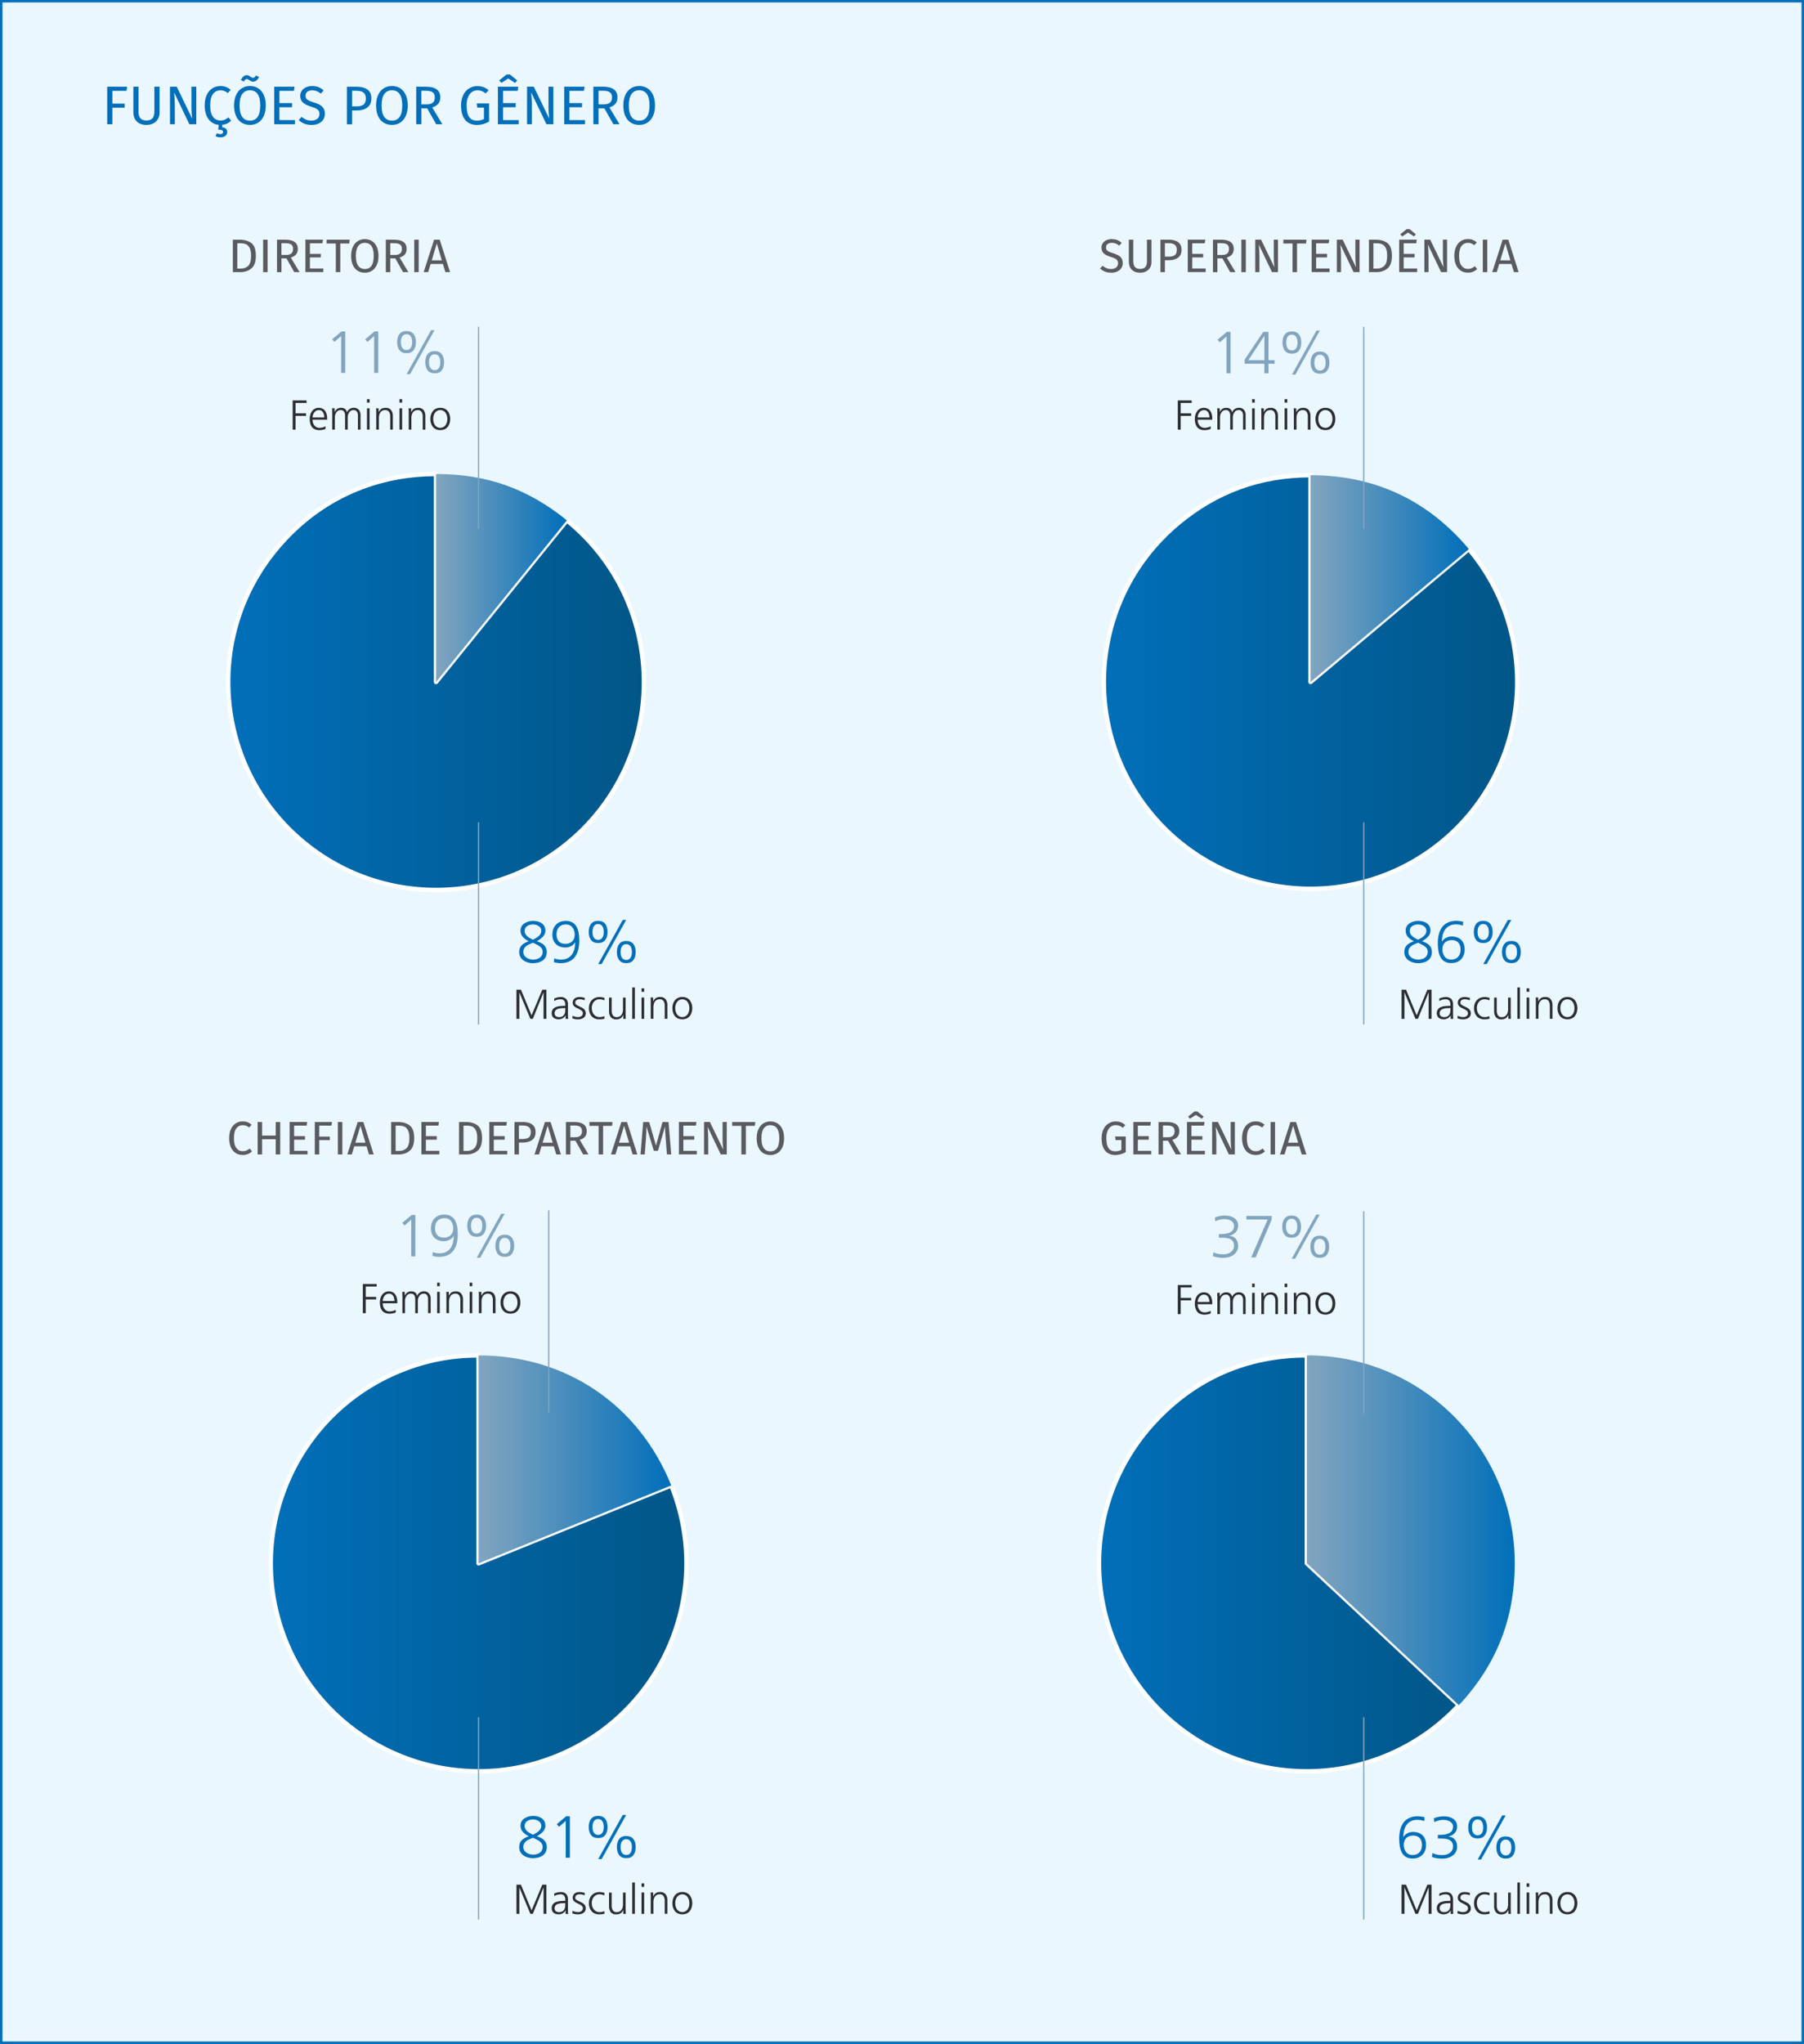 <?xml version="1.0" encoding="UTF-8"?><svg id="Layer_2" xmlns="http://www.w3.org/2000/svg" xmlns:xlink="http://www.w3.org/1999/xlink" viewBox="0 0 729 825.51"><rect x="0" y="0" width="729" height="825.51" fill="#808080" stroke="none"/><defs><linearGradient id="linear-gradient" x1="92.21" y1="275.44" x2="260.21" y2="275.44" gradientUnits="userSpaceOnUse"><stop offset="0" stop-color="#016fb9"/><stop offset="1" stop-color="#015687"/></linearGradient><linearGradient id="linear-gradient-2" x1="176.21" y1="233.44" x2="229.07" y2="233.44" gradientUnits="userSpaceOnUse"><stop offset="0" stop-color="#82a5bf"/><stop offset="1" stop-color="#016fb9"/></linearGradient><linearGradient id="linear-gradient-3" x1="109.4" y1="631.4" x2="277.4" y2="631.4" xlink:href="#linear-gradient"/><linearGradient id="linear-gradient-4" x1="193.4" y1="589.4" x2="271.26" y2="589.4" xlink:href="#linear-gradient-2"/><linearGradient id="linear-gradient-5" x1="444.11" y1="631.39" x2="589.54" y2="631.39" xlink:href="#linear-gradient"/><linearGradient id="linear-gradient-6" x1="528.11" y1="618.03" x2="612.11" y2="618.03" xlink:href="#linear-gradient-2"/><linearGradient id="linear-gradient-7" x1="446.07" y1="275.44" x2="613.11" y2="275.44" xlink:href="#linear-gradient"/><linearGradient id="linear-gradient-8" x1="529.59" y1="233.68" x2="593.57" y2="233.68" xlink:href="#linear-gradient-2"/></defs><g id="Layer_1-2"><rect x=".5" y=".5" width="728" height="824.51" fill="#ebf7ff" stroke="#016fb9" stroke-miterlimit="10"/><path d="m43.32,50.18v-15.16h8.05l-.24,1.67h-5.72v5.17h4.95v1.65h-4.95v6.67h-2.09Z" fill="#016fb9"/><path d="m64.5,45.32c0,1.01-.21,1.9-.63,2.67s-1.03,1.37-1.83,1.8c-.8.43-1.76.65-2.87.65-1.69,0-2.99-.47-3.9-1.4-.92-.93-1.38-2.17-1.38-3.73v-10.3h2.09v10.14c0,1.17.26,2.05.79,2.64.53.59,1.33.88,2.4.88s1.89-.29,2.42-.87c.53-.58.79-1.46.79-2.65v-10.14h2.11v10.3Z" fill="#016fb9"/><path d="m79.31,50.18h-2.79l-6.16-12.87c.09,1.01.16,1.95.21,2.81s.08,1.9.08,3.11v6.95h-1.96v-15.16h2.73l6.23,12.89c-.04-.38-.1-1.05-.18-2-.07-.95-.11-1.83-.11-2.62v-8.27h1.96v15.16Z" fill="#016fb9"/><path d="m91.86,49.84c-.61.3-1.3.49-2.08.56v1.01c.7.06,1.22.26,1.55.6s.49.77.49,1.26c0,.7-.26,1.25-.77,1.63-.51.38-1.17.57-1.96.57-.41,0-.79-.05-1.14-.14-.35-.1-.64-.22-.86-.38l.55-1.14c.44.23.9.35,1.39.35.34,0,.6-.07.8-.21.2-.14.3-.36.3-.67s-.15-.54-.46-.69-.81-.23-1.5-.23l.24-1.94c-1.13-.1-2.12-.47-2.98-1.11-.86-.64-1.53-1.52-2-2.66s-.71-2.49-.71-4.06c0-1.66.28-3.08.84-4.26.56-1.18,1.31-2.07,2.27-2.67.95-.6,2.02-.9,3.19-.9.91,0,1.68.12,2.3.35s1.26.62,1.9,1.14l-1.14,1.34c-.92-.75-1.9-1.12-2.93-1.12-1.26,0-2.28.48-3.05,1.45-.77.97-1.16,2.52-1.16,4.66s.38,3.62,1.14,4.61c.76.99,1.78,1.48,3.04,1.48.64,0,1.21-.11,1.69-.33.48-.22,1-.53,1.54-.92l1.04,1.32c-.41.43-.92.79-1.53,1.09Z" fill="#016fb9"/><path d="m104.35,35.67c.96.61,1.71,1.5,2.24,2.67s.8,2.6.8,4.27-.27,3.05-.8,4.22c-.54,1.17-1.28,2.07-2.24,2.68-.96.62-2.08.92-3.36.92s-2.39-.3-3.36-.9c-.96-.6-1.71-1.49-2.24-2.66s-.8-2.59-.8-4.25.27-3.04.8-4.22,1.29-2.09,2.26-2.72,2.08-.94,3.34-.94,2.39.3,3.36.91Zm-6.44,2.3c-.73,1-1.1,2.55-1.1,4.66s.37,3.64,1.11,4.62c.74.98,1.76,1.47,3.07,1.47,2.79,0,4.18-2.04,4.18-6.12s-1.39-6.14-4.18-6.14c-1.32,0-2.35.5-3.08,1.5Zm3.6-5.15c-.23-.1-.48-.25-.76-.44-.22-.16-.41-.28-.56-.35s-.31-.11-.47-.11c-.23,0-.44.08-.62.24-.18.16-.36.42-.55.77l-1.23-.62c.28-.59.62-1.06,1.02-1.41.4-.35.86-.53,1.38-.53.31,0,.57.05.79.17.22.11.47.26.75.45.04.03.14.09.28.18.14.09.27.15.38.2s.23.07.35.07c.22,0,.42-.08.6-.23.18-.15.37-.4.57-.74l1.23.62c-.28.62-.62,1.09-1.03,1.41-.41.32-.87.48-1.37.48-.28,0-.53-.05-.76-.15Z" fill="#016fb9"/><path d="m119.02,35.02l-.24,1.67h-5.87v4.95h5.1v1.67h-5.1v5.19h6.29v1.67h-8.38v-15.16h8.21Z" fill="#016fb9"/><path d="m128.7,35.19c.72.29,1.42.73,2.09,1.33l-1.14,1.28c-.57-.45-1.13-.79-1.68-1-.55-.21-1.14-.32-1.77-.32-.79,0-1.45.18-1.96.55-.51.37-.77.9-.77,1.61,0,.44.09.81.27,1.11.18.3.5.58.98.83s1.17.51,2.08.79c.95.29,1.75.61,2.38.95s1.14.8,1.53,1.4c.39.59.58,1.35.58,2.25s-.22,1.66-.65,2.33c-.43.67-1.06,1.2-1.87,1.58-.81.38-1.78.57-2.89.57-2.1,0-3.81-.65-5.15-1.96l1.14-1.28c.62.5,1.24.88,1.87,1.13.63.26,1.33.38,2.11.38.94,0,1.71-.23,2.33-.69.62-.46.92-1.13.92-2.01,0-.5-.1-.91-.29-1.24-.19-.33-.52-.63-.98-.89-.46-.26-1.13-.53-2.01-.79-1.55-.47-2.69-1.03-3.41-1.69-.72-.66-1.08-1.55-1.08-2.68,0-.76.2-1.44.61-2.05.4-.6.97-1.07,1.69-1.41s1.55-.51,2.47-.51c1.01,0,1.88.14,2.6.43Z" fill="#016fb9"/><path d="m148.52,36.2c1.03.78,1.54,1.95,1.54,3.51,0,1.66-.54,2.89-1.61,3.7s-2.49,1.21-4.27,1.21h-1.91v5.57h-2.09v-15.16h3.98c1.88,0,3.33.39,4.36,1.18Zm-1.64,6.06c.64-.47.96-1.31.96-2.53,0-1.08-.32-1.87-.96-2.35-.64-.48-1.55-.73-2.74-.73h-1.87v6.31h1.83c1.22,0,2.14-.23,2.78-.7Z" fill="#016fb9"/><path d="m161.73,35.67c.96.61,1.71,1.5,2.24,2.67s.8,2.6.8,4.27-.27,3.05-.8,4.22c-.54,1.17-1.28,2.07-2.24,2.68-.96.62-2.08.92-3.35.92s-2.39-.3-3.36-.9c-.96-.6-1.71-1.49-2.24-2.66s-.8-2.59-.8-4.25.27-3.04.8-4.22,1.29-2.09,2.25-2.72c.97-.62,2.08-.94,3.35-.94s2.39.3,3.35.91Zm-6.43,2.3c-.73,1-1.1,2.55-1.1,4.66s.37,3.64,1.11,4.62,1.76,1.47,3.07,1.47c2.79,0,4.18-2.04,4.18-6.12s-1.39-6.14-4.18-6.14c-1.32,0-2.35.5-3.08,1.5Z" fill="#016fb9"/><path d="m172.63,43.76h-2.35v6.42h-2.09v-15.16h3.98c1.89,0,3.33.36,4.3,1.08.97.72,1.46,1.79,1.46,3.21,0,1.06-.27,1.91-.81,2.57s-1.36,1.16-2.46,1.5l4.09,6.8h-2.49l-3.63-6.42Zm-.24-1.61c1.1,0,1.93-.22,2.48-.67.56-.45.84-1.17.84-2.17,0-.94-.28-1.62-.85-2.03s-1.47-.63-2.72-.63h-1.87v5.5h2.11Z" fill="#016fb9"/><path d="m195.39,35.17c.7.27,1.39.69,2.08,1.27l-1.23,1.28c-.54-.44-1.06-.75-1.56-.95-.5-.19-1.09-.29-1.76-.29-.78,0-1.49.21-2.15.63-.65.42-1.18,1.09-1.59,2-.41.92-.62,2.08-.62,3.49,0,2.13.35,3.68,1.04,4.66.7.98,1.73,1.47,3.09,1.47,1.12,0,2.08-.23,2.88-.68v-4.58h-2.69l-.24-1.69h4.99v7.33c-1.57.9-3.22,1.34-4.95,1.34-1.99,0-3.55-.67-4.68-2-1.12-1.33-1.68-3.29-1.68-5.85,0-1.64.3-3.05.89-4.24.59-1.18,1.39-2.08,2.4-2.68,1-.61,2.1-.91,3.29-.91.95,0,1.78.14,2.47.41Z" fill="#016fb9"/><path d="m209.42,35.02l-.24,1.67h-5.88v4.95h5.1v1.67h-5.1v5.19h6.29v1.67h-8.38v-15.16h8.21Zm-6.82-1.54l-.88-.99,2.99-2.42h1.34l2.97,2.42-.86.99-2.79-1.78-2.77,1.78Z" fill="#016fb9"/><path d="m223.6,50.18h-2.79l-6.16-12.87c.09,1.01.16,1.95.21,2.81s.08,1.9.08,3.11v6.95h-1.96v-15.16h2.73l6.23,12.89c-.04-.38-.1-1.05-.18-2-.07-.95-.11-1.83-.11-2.62v-8.27h1.96v15.16Z" fill="#016fb9"/><path d="m236.21,35.02l-.24,1.67h-5.87v4.95h5.1v1.67h-5.1v5.19h6.29v1.67h-8.38v-15.16h8.21Z" fill="#016fb9"/><path d="m244.22,43.76h-2.35v6.42h-2.09v-15.16h3.98c1.89,0,3.33.36,4.3,1.08.97.72,1.46,1.79,1.46,3.21,0,1.06-.27,1.91-.81,2.57s-1.37,1.16-2.46,1.5l4.09,6.8h-2.48l-3.63-6.42Zm-.24-1.61c1.1,0,1.93-.22,2.49-.67.56-.45.84-1.17.84-2.17,0-.94-.28-1.62-.85-2.03s-1.47-.63-2.72-.63h-1.87v5.5h2.11Z" fill="#016fb9"/><path d="m261.65,35.67c.96.61,1.71,1.5,2.24,2.67s.8,2.6.8,4.27-.27,3.05-.8,4.22c-.54,1.17-1.28,2.07-2.24,2.68-.96.62-2.08.92-3.36.92s-2.39-.3-3.36-.9c-.96-.6-1.71-1.49-2.24-2.66s-.8-2.59-.8-4.25.27-3.04.8-4.22,1.29-2.09,2.26-2.72,2.08-.94,3.34-.94,2.39.3,3.36.91Zm-6.44,2.3c-.73,1-1.1,2.55-1.1,4.66s.37,3.64,1.11,4.62c.74.98,1.76,1.47,3.07,1.47,2.79,0,4.18-2.04,4.18-6.12s-1.39-6.14-4.18-6.14c-1.32,0-2.35.5-3.08,1.5Z" fill="#016fb9"/><path id="Path_30" d="m208.7,399.7h1.81l4.3,10.37,4.33-10.37h1.67v11.78h-1.17v-10.62h-.03l-4.29,10.62h-1l-4.42-10.62h-.03v10.62h-1.17v-11.78Zm19.84,10.4h-.04c-.23.5-.62.91-1.11,1.16-.5.28-1.05.42-1.62.42-.49.02-.98-.07-1.43-.25-.34-.14-.64-.35-.88-.63-.19-.23-.33-.5-.41-.78-.07-.25-.11-.5-.11-.76-.03-.59.14-1.17.48-1.65.32-.42.76-.73,1.26-.91.53-.19,1.07-.32,1.63-.37.57-.06,1.21-.08,1.93-.09h.2v-.44c.05-.59-.11-1.19-.45-1.67-.39-.39-.94-.59-1.5-.54-.9-.01-1.78.23-2.53.71v-1.03c.4-.18.81-.32,1.23-.41.42-.11.86-.17,1.3-.18.84-.08,1.68.2,2.31.76.53.7.79,1.57.71,2.45v3.8c0,.44,0,.78.02,1.03s.03.51.07.78h-1.05v-1.39Zm-.1-2.96h-.3c-.55,0-1.05.03-1.5.07-.43.04-.85.14-1.26.28-.36.12-.68.34-.93.64-.24.31-.37.7-.35,1.1-.03.45.15.89.5,1.17.38.27.83.4,1.29.38.49.02.98-.09,1.41-.33.33-.19.6-.48.78-.82.16-.3.26-.63.3-.96.04-.33.06-.67.06-1v-.52Zm2.94,3.09c.7.35,1.47.54,2.25.54.48.01.96-.13,1.35-.41.36-.26.57-.68.56-1.12.02-.4-.16-.79-.47-1.04-.45-.33-.93-.61-1.43-.84-.37-.17-.67-.32-.9-.44-.23-.13-.45-.28-.65-.45-.2-.18-.37-.39-.49-.64-.13-.25-.19-.53-.18-.82,0-.37.07-.74.23-1.07.15-.29.36-.54.62-.73.27-.19.57-.33.89-.41.35-.09.7-.13,1.06-.13.34,0,.67.04,1,.09.38.06.76.16,1.12.3l-.1.93c-.3-.13-.61-.23-.94-.3-.32-.07-.65-.11-.97-.11-.48-.03-.96.09-1.38.33-.34.26-.52.68-.48,1.11,0,.3.15.59.41.76.4.27.82.51,1.27.69.41.18.74.34,1,.48.27.15.53.32.76.53.24.21.44.46.58.75.15.32.23.66.22,1.01.01.39-.08.78-.27,1.13-.17.31-.42.57-.72.76-.3.19-.63.34-.97.42-.34.09-.69.13-1.05.14-.82.02-1.64-.12-2.42-.4l.11-1.05Zm12.83-6.21c-.31-.13-.62-.24-.95-.32-.29-.07-.59-.11-.89-.12-.9-.04-1.78.32-2.38,1-.6.73-.9,1.66-.86,2.6,0,.47.07.94.22,1.39.14.42.35.81.63,1.15.27.33.6.6.99.78.4.19.84.29,1.29.28.67-.01,1.32-.14,1.94-.39l.1,1c-.33.12-.68.2-1.03.24-.39.04-.79.06-1.18.06-.61,0-1.22-.12-1.78-.36-.5-.22-.95-.56-1.3-.98-.35-.43-.61-.91-.78-1.44-.18-.56-.27-1.14-.26-1.73,0-.62.09-1.23.3-1.81.19-.53.48-1.02.87-1.43.38-.4.84-.72,1.35-.93.55-.22,1.14-.34,1.73-.33.39,0,.79.03,1.17.1.31.06.61.14.9.24l-.08,1.01Zm8.61,5.44c0,.89.02,1.56.07,2.03h-1.03v-1.53h-.03c-.1.22-.23.44-.37.64-.14.21-.31.39-.51.54-.24.18-.51.32-.79.41-.36.11-.74.16-1.11.15-.84.07-1.67-.26-2.23-.89-.5-.7-.75-1.55-.71-2.41v-5.5h1.06v5.23c-.04.69.13,1.38.49,1.97.36.48.95.75,1.55.7.41.01.82-.08,1.19-.28.32-.18.59-.43.79-.73.2-.31.34-.65.43-1,.09-.37.14-.74.13-1.12v-4.77h1.06v6.58Zm2.67-10.64h1.06v12.66h-1.06v-12.66Zm3.75,4.05h1.07v8.61h-1.07v-8.61Zm1.06-2.3h-1.06v-1.41h1.07v1.41Zm2.68,4.32c0-.89-.02-1.56-.07-2.03h1.03v1.54h.03c.11-.22.23-.44.37-.64.15-.2.32-.38.51-.54.24-.18.51-.32.79-.41.36-.11.73-.16,1.1-.15.84-.07,1.67.26,2.23.89.5.7.75,1.55.71,2.41v5.5h-1.06v-5.23c.04-.69-.13-1.38-.49-1.97-.36-.48-.95-.74-1.55-.69-.41-.01-.82.08-1.19.27-.32.17-.6.43-.79.73-.2.31-.34.65-.43,1.01-.09.37-.14.74-.13,1.12v4.76h-1.07v-6.59Zm8.97.57c.16-.52.41-1.01.75-1.44.34-.43.77-.77,1.26-1,.56-.25,1.16-.38,1.77-.36.61-.01,1.22.11,1.78.36.49.23.92.57,1.26.99.33.43.58.92.73,1.45.16.56.25,1.13.25,1.71,0,.58-.08,1.15-.25,1.71-.16.52-.4,1.01-.73,1.44-.33.43-.77.77-1.26,1-1.14.48-2.43.48-3.56,0-.49-.23-.92-.56-1.26-.99-.33-.43-.58-.92-.74-1.44-.16-.56-.25-1.13-.24-1.72,0-.58.08-1.15.24-1.7m1.67,4.28c.91,1.16,2.59,1.36,3.75.45.17-.13.32-.28.45-.45.52-.75.79-1.66.75-2.57.04-.92-.23-1.82-.75-2.57-.91-1.16-2.59-1.36-3.75-.45-.17.13-.32.28-.45.45-.52.75-.79,1.66-.75,2.57-.04.92.23,1.82.75,2.57" fill="#2b2e34"/><path id="Path_31" d="m118.27,161.73h5.61v1.01h-4.44v4.2h4.23v1.02h-4.23v5.56h-1.17v-11.79Zm13.3,11.51c-.39.15-.79.27-1.21.35-.43.08-.86.12-1.29.13-.62.02-1.23-.1-1.8-.33-.48-.2-.9-.53-1.22-.94-.32-.42-.55-.91-.68-1.42-.15-.59-.22-1.2-.22-1.82,0-.61.08-1.22.26-1.81.16-.52.41-1.01.74-1.44.63-.81,1.6-1.28,2.62-1.26.53-.01,1.06.1,1.54.33.43.21.8.53,1.07.92.29.41.49.87.62,1.36.14.54.21,1.1.2,1.66v.54h-5.89c-.04.85.23,1.69.75,2.36.51.62,1.28.97,2.09.93.44,0,.87-.08,1.29-.19.39-.09.77-.24,1.12-.45v1.08Zm-.52-4.64c0-.38-.04-.75-.13-1.12-.08-.34-.21-.66-.39-.95-.35-.59-1-.94-1.68-.91-.36,0-.72.08-1.05.25-.31.17-.59.41-.8.69-.22.29-.39.62-.51.97-.12.35-.18.71-.18,1.07h4.73Zm13.59,4.91v-5.72c.03-.56-.12-1.12-.43-1.59-.34-.42-.86-.64-1.39-.59-.64,0-1.24.3-1.63.81-.5.67-.74,1.5-.68,2.33v4.76h-1.06v-5.72c.03-.56-.12-1.12-.43-1.59-.34-.42-.86-.64-1.39-.59-.64,0-1.24.3-1.63.81-.5.67-.74,1.5-.68,2.33v4.76h-1.06v-6.59c0-.89-.02-1.56-.07-2.03h1.03v1.45l.03.02.05-.1c.14-.22.26-.41.37-.57.13-.17.29-.33.45-.46.22-.17.47-.31.74-.39.34-.11.7-.16,1.07-.15.23,0,.45.03.67.08.24.06.46.16.67.28.23.14.43.33.58.56.18.27.29.58.34.9h.03c.2-.53.57-.99,1.04-1.31.5-.35,1.1-.53,1.71-.52.75-.04,1.48.25,2,.8.49.58.75,1.32.72,2.09v5.93h-1.06Zm3.66-8.61h1.06v8.61h-1.06v-8.61Zm1.07-2.3h-1.07v-1.41h1.06v1.41Zm2.68,4.33c0-.89-.02-1.56-.07-2.03h1.03v1.54h.03c.11-.22.23-.44.37-.64.15-.2.32-.38.51-.54.24-.18.51-.32.79-.4.36-.11.73-.16,1.1-.15.84-.07,1.67.26,2.23.89.5.7.75,1.55.71,2.41v5.5h-1.06v-5.23c.04-.69-.13-1.38-.49-1.98-.37-.48-.95-.74-1.55-.69-.41-.01-.82.08-1.19.27-.32.17-.6.43-.79.73-.2.31-.34.65-.43,1.01-.09.37-.14.74-.13,1.12v4.76h-1.07v-6.59Zm9.39-2.03h1.06v8.61h-1.06v-8.61Zm1.06-2.3h-1.06v-1.41h1.06v1.41Zm2.68,4.33c0-.89-.02-1.56-.07-2.03h1.03v1.54h.03c.11-.22.23-.44.37-.64.15-.2.32-.38.51-.54.24-.18.51-.32.79-.4.36-.11.73-.16,1.1-.15.84-.07,1.67.26,2.23.89.5.7.75,1.55.71,2.42v5.5h-1.06v-5.23c.04-.69-.13-1.38-.49-1.98-.37-.48-.95-.74-1.55-.69-.41-.01-.82.08-1.19.27-.32.17-.6.43-.79.73-.2.31-.34.65-.43,1.01-.09.37-.14.74-.13,1.12v4.76h-1.07v-6.58Zm8.97.57c.16-.52.41-1.01.74-1.44.34-.43.77-.77,1.26-1,.56-.25,1.16-.38,1.77-.36.61-.01,1.22.11,1.78.36.49.23.92.56,1.26.99.33.43.58.92.73,1.44.16.56.25,1.13.24,1.71,0,.58-.08,1.15-.24,1.71-.15.52-.4,1.01-.73,1.44-.33.43-.76.77-1.26,1-1.14.48-2.43.48-3.56,0-.49-.23-.92-.56-1.26-.99-.33-.43-.58-.92-.74-1.44-.16-.56-.25-1.13-.24-1.72,0-.58.08-1.15.24-1.7m1.67,4.28c.91,1.16,2.59,1.36,3.75.45.17-.13.32-.28.45-.45.52-.75.79-1.66.75-2.57.04-.92-.23-1.82-.75-2.57-.91-1.16-2.59-1.36-3.75-.45-.17.13-.32.28-.45.45-.52.75-.79,1.66-.75,2.57-.04.92.23,1.82.75,2.57" fill="#2b2e34"/><path d="m176.21,275.44l52.86-65.28c36.05,29.19,41.61,82.09,12.42,118.14-29.19,36.05-82.09,41.61-118.14,12.42-36.05-29.19-41.61-82.09-12.42-118.14,16.35-20.19,39.3-31.14,65.28-31.14v84Z" fill="url(#linear-gradient)" stroke="#fff" stroke-linecap="round" stroke-linejoin="round" stroke-width="1.77"/><path d="m176.21,275.44v-84c20.41,0,37,5.87,52.86,18.72l-52.86,65.28Z" fill="url(#linear-gradient-2)"/><path d="m193.4,631.39l77.86-31.46c17.37,43-3.4,91.95-46.4,109.32-43,17.37-91.95-3.4-109.32-46.4-17.37-43,3.4-91.95,46.4-109.32,10.32-4.17,20.33-6.11,31.46-6.11v83.98Z" fill="url(#linear-gradient-3)" stroke="#fff" stroke-linecap="round" stroke-linejoin="round" stroke-width="1.77"/><path d="m193.4,631.39v-83.98c35.25,0,64.66,19.84,77.86,52.52l-77.86,31.46Z" fill="url(#linear-gradient-4)"/><path d="m528.11,631.39l61.43,57.29c-31.64,33.93-84.79,35.78-118.72,4.15-33.93-31.64-35.78-84.79-4.15-118.72,16.45-17.64,37.31-26.71,61.43-26.71v84Z" fill="url(#linear-gradient-5)" stroke="#fff" stroke-linecap="round" stroke-linejoin="round" stroke-width="1.77"/><path d="m528.11,631.39v-84c46.39,0,84,37.61,84,84,0,22.27-7.38,41-22.57,57.29l-61.43-57.29Z" fill="url(#linear-gradient-6)"/><path d="m138.02,133.85h1.49v16.75h-1.66v-14.88l-2.71,2.38-.91-1.08,3.79-3.17Z" fill="#82a5bf"/><path d="m151.36,133.85h1.49v16.75h-1.66v-14.88l-2.71,2.38-.91-1.08,3.79-3.17Z" fill="#82a5bf"/><path d="m161.42,134.91c.62-.82,1.58-1.22,2.86-1.22s2.23.41,2.86,1.22c.62.82.94,1.9.94,3.26s-.31,2.45-.94,3.26c-.62.82-1.58,1.22-2.86,1.22s-2.23-.41-2.86-1.22c-.62-.82-.94-1.9-.94-3.26s.31-2.45.94-3.26Zm.68,4.44c.07.37.2.7.37,1.01s.41.55.71.73c.3.18.66.28,1.09.28s.8-.09,1.09-.28c.3-.18.53-.43.71-.73s.3-.64.37-1.01c.07-.37.11-.76.11-1.18s-.04-.81-.11-1.18c-.07-.37-.2-.7-.37-1.01-.18-.3-.41-.55-.71-.73-.3-.18-.66-.28-1.09-.28s-.8.09-1.09.28c-.3.18-.53.43-.71.73-.18.3-.3.64-.37,1.01-.07.37-.11.76-.11,1.18s.04.81.11,1.18Zm12.11-6.02h1.39l-9.91,17.81h-1.39l9.91-17.81Zm-1.42,9.7c.62-.82,1.58-1.22,2.86-1.22s2.23.41,2.86,1.22c.62.82.94,1.9.94,3.26s-.31,2.45-.94,3.26c-.62.82-1.58,1.22-2.86,1.22s-2.23-.41-2.86-1.22c-.62-.82-.94-1.9-.94-3.26s.31-2.45.94-3.26Zm.68,4.44c.07.37.2.7.37,1.01.18.3.41.55.71.73.3.18.66.28,1.09.28s.8-.09,1.09-.28c.3-.18.53-.43.71-.73s.3-.64.37-1.01.11-.76.11-1.18-.04-.81-.11-1.18-.2-.7-.37-1.01-.41-.55-.71-.73c-.3-.18-.66-.28-1.09-.28s-.8.09-1.09.28c-.3.18-.53.43-.71.73-.18.3-.3.64-.37,1.01s-.11.76-.11,1.18.04.81.11,1.18Z" fill="#82a5bf"/><path id="Path_31-2" d="m146.62,518.58h5.61v1.01h-4.44v4.2h4.23v1.02h-4.23v5.56h-1.17v-11.79Zm13.3,11.51c-.39.15-.79.27-1.21.35-.43.08-.86.12-1.29.13-.62.02-1.23-.1-1.8-.33-.48-.2-.9-.53-1.22-.94-.32-.42-.55-.91-.68-1.42-.15-.59-.22-1.2-.22-1.82,0-.61.08-1.22.26-1.81.16-.52.41-1.01.74-1.44.63-.81,1.6-1.28,2.62-1.26.53-.01,1.06.1,1.54.33.43.21.8.53,1.07.92.29.41.49.87.62,1.36.14.54.21,1.1.2,1.66v.54h-5.89c-.04.85.23,1.69.75,2.36.51.62,1.28.97,2.09.93.44,0,.87-.08,1.29-.19.39-.09.77-.24,1.12-.45v1.08Zm-.52-4.64c0-.38-.04-.75-.13-1.12-.08-.34-.21-.66-.39-.95-.35-.59-1-.94-1.68-.91-.36,0-.72.08-1.05.25-.31.17-.59.41-.8.69-.22.29-.39.62-.51.97-.12.35-.18.71-.18,1.07h4.73Zm13.59,4.91v-5.72c.03-.56-.12-1.12-.43-1.59-.34-.42-.86-.64-1.39-.59-.64,0-1.24.3-1.63.81-.5.67-.74,1.5-.68,2.33v4.76h-1.06v-5.72c.03-.56-.12-1.12-.43-1.59-.34-.42-.86-.64-1.39-.59-.64,0-1.24.3-1.63.81-.5.67-.74,1.5-.68,2.33v4.76h-1.06v-6.59c0-.89-.02-1.56-.07-2.03h1.03v1.45l.03.02.05-.1c.14-.22.26-.41.37-.57.13-.17.29-.33.45-.46.22-.17.47-.31.74-.39.34-.11.7-.16,1.07-.15.23,0,.45.03.67.08.24.06.46.16.67.28.23.14.43.33.58.56.18.27.29.58.34.9h.03c.2-.53.57-.99,1.04-1.31.5-.35,1.1-.53,1.71-.52.75-.04,1.48.25,2,.8.49.58.75,1.32.72,2.09v5.93h-1.06Zm3.66-8.61h1.06v8.61h-1.06v-8.61Zm1.07-2.3h-1.07v-1.41h1.06v1.41Zm2.68,4.33c0-.89-.02-1.56-.07-2.03h1.03v1.54h.03c.11-.22.23-.44.37-.64.15-.2.32-.38.51-.54.24-.18.51-.32.79-.4.36-.11.73-.16,1.1-.15.84-.07,1.67.26,2.23.89.5.7.75,1.55.71,2.41v5.5h-1.06v-5.23c.04-.69-.13-1.38-.49-1.98-.37-.48-.95-.74-1.55-.69-.41-.01-.82.08-1.19.27-.32.17-.6.43-.79.73-.2.31-.34.65-.43,1.01-.09.37-.14.74-.13,1.12v4.76h-1.07v-6.59Zm9.39-2.03h1.06v8.61h-1.06v-8.61Zm1.06-2.3h-1.06v-1.41h1.06v1.41Zm2.68,4.33c0-.89-.02-1.56-.07-2.03h1.03v1.54h.03c.11-.22.23-.44.37-.64.15-.2.32-.38.51-.54.24-.18.51-.32.79-.4.36-.11.73-.16,1.1-.15.84-.07,1.67.26,2.23.89.5.7.75,1.55.71,2.42v5.5h-1.06v-5.23c.04-.69-.13-1.38-.49-1.98-.37-.48-.95-.74-1.55-.69-.41-.01-.82.08-1.19.27-.32.17-.6.43-.79.73-.2.31-.34.65-.43,1.01-.09.37-.14.74-.13,1.12v4.76h-1.07v-6.58Zm8.97.57c.16-.52.41-1.01.74-1.44.34-.43.77-.77,1.26-1,.56-.25,1.16-.38,1.77-.36.61-.01,1.22.11,1.78.36.49.23.92.56,1.26.99.33.43.58.92.73,1.44.16.56.25,1.13.24,1.71,0,.58-.08,1.15-.24,1.71-.15.52-.4,1.01-.73,1.44-.33.43-.76.77-1.26,1-1.14.48-2.43.48-3.56,0-.49-.23-.92-.56-1.26-.99-.33-.43-.58-.92-.74-1.44-.16-.56-.25-1.13-.24-1.72,0-.58.08-1.15.24-1.7m1.67,4.28c.91,1.16,2.59,1.36,3.75.45.17-.13.32-.28.45-.45.52-.75.79-1.66.75-2.57.04-.92-.23-1.82-.75-2.57-.91-1.16-2.59-1.36-3.75-.45-.17.13-.32.28-.45.45-.52.75-.79,1.66-.75,2.57-.04.92.23,1.82.75,2.57" fill="#2b2e34"/><path d="m166.36,490.7h1.49v16.75h-1.66v-14.88l-2.71,2.38-.91-1.08,3.79-3.17Z" fill="#82a5bf"/><path d="m182.26,491.19c.71.44,1.27,1.03,1.67,1.76.4.74.68,1.57.83,2.51.15.94.23,1.94.23,3.01,0,1.33-.13,2.54-.4,3.64-.26,1.1-.69,2.06-1.28,2.88-.59.82-1.38,1.47-2.35,1.93-.98.46-2.15.7-3.53.7-.74,0-1.63-.13-2.69-.38l.14-1.58c.35.16.78.29,1.28.38s1,.14,1.48.14c1.04,0,1.93-.2,2.68-.59.74-.39,1.34-.92,1.78-1.57.44-.66.76-1.4.95-2.22.19-.82.29-1.68.29-2.58h-.05c-.42.69-.97,1.2-1.67,1.55-.7.34-1.45.52-2.27.52-.61,0-1.21-.08-1.81-.25s-1.16-.45-1.67-.85c-.51-.4-.93-.94-1.25-1.63-.32-.69-.48-1.52-.48-2.5,0-1.65.49-2.98,1.46-4,.98-1.02,2.31-1.52,4.01-1.52,1.06,0,1.94.22,2.65.66Zm-.12,7.63c.68-.68,1.02-1.58,1.02-2.7s-.31-2.11-.92-2.93c-.62-.82-1.51-1.22-2.68-1.22s-2.11.37-2.77,1.1c-.66.74-1,1.69-1,2.86,0,1.23.3,2.19.91,2.88.61.69,1.49,1.03,2.64,1.03s2.12-.34,2.8-1.02Z" fill="#82a5bf"/><path d="m189.76,491.76c.62-.82,1.58-1.22,2.86-1.22s2.23.41,2.86,1.22c.62.82.94,1.9.94,3.26s-.31,2.45-.94,3.26-1.58,1.22-2.86,1.22-2.23-.41-2.86-1.22-.94-1.9-.94-3.26.31-2.45.94-3.26Zm.68,4.44c.07.37.2.7.37,1.01.18.3.41.55.71.73.3.18.66.28,1.09.28s.8-.09,1.09-.28c.3-.18.53-.43.71-.73.18-.3.3-.64.37-1.01s.11-.76.11-1.18-.04-.81-.11-1.18c-.07-.37-.2-.7-.37-1.01-.18-.3-.41-.55-.71-.73-.3-.18-.66-.28-1.09-.28s-.8.09-1.09.28c-.3.18-.53.43-.71.73-.18.3-.3.64-.37,1.01-.07.37-.11.76-.11,1.18s.04.81.11,1.18Zm12.11-6.02h1.39l-9.91,17.81h-1.39l9.91-17.81Zm-1.42,9.7c.62-.82,1.58-1.22,2.86-1.22s2.23.41,2.86,1.22.94,1.9.94,3.26-.31,2.45-.94,3.26c-.62.82-1.58,1.22-2.86,1.22s-2.23-.41-2.86-1.22c-.62-.82-.94-1.9-.94-3.26s.31-2.45.94-3.26Zm.68,4.44c.07.37.2.7.37,1.01.18.3.41.55.71.73.3.18.66.28,1.09.28s.8-.09,1.09-.28c.3-.18.53-.43.71-.73.18-.3.3-.64.37-1.01s.11-.76.11-1.18-.04-.81-.11-1.18-.2-.7-.37-1.01c-.18-.3-.41-.55-.71-.73-.3-.18-.66-.28-1.09-.28s-.8.09-1.09.28c-.3.18-.53.43-.71.73-.18.3-.3.64-.37,1.01-.07.37-.11.76-.11,1.18s.04.81.11,1.18Z" fill="#82a5bf"/><path id="Path_31-3" d="m475.95,161.73h5.61v1.01h-4.44v4.2h4.23v1.02h-4.23v5.56h-1.17v-11.79Zm13.3,11.51c-.39.15-.79.27-1.21.35-.43.08-.86.12-1.29.13-.62.02-1.23-.1-1.8-.33-.48-.2-.9-.53-1.22-.94-.32-.42-.55-.91-.68-1.42-.15-.59-.22-1.2-.22-1.82,0-.61.08-1.22.26-1.81.16-.52.41-1.01.74-1.44.63-.81,1.6-1.28,2.62-1.26.53-.01,1.06.1,1.54.33.43.21.8.53,1.07.92.29.41.49.87.62,1.36.14.54.21,1.1.2,1.66v.54h-5.89c-.04.85.23,1.69.75,2.36.51.62,1.28.97,2.09.93.44,0,.87-.08,1.29-.19.39-.09.77-.24,1.12-.45v1.08Zm-.52-4.64c0-.38-.04-.75-.13-1.12-.08-.34-.21-.66-.39-.95-.35-.59-1-.94-1.68-.91-.36,0-.72.08-1.05.25-.31.17-.59.41-.8.69-.22.29-.39.62-.51.97-.12.35-.18.71-.18,1.07h4.73Zm13.59,4.91v-5.72c.03-.56-.12-1.12-.43-1.59-.34-.42-.86-.64-1.39-.59-.64,0-1.24.3-1.63.81-.5.67-.74,1.5-.68,2.33v4.76h-1.06v-5.72c.03-.56-.12-1.12-.43-1.59-.34-.42-.86-.64-1.39-.59-.64,0-1.24.3-1.63.81-.5.67-.74,1.5-.68,2.33v4.76h-1.06v-6.59c0-.89-.02-1.56-.07-2.03h1.03v1.45l.03.02.05-.1c.14-.22.26-.41.37-.57.13-.17.29-.33.45-.46.22-.17.47-.31.74-.39.34-.11.7-.16,1.07-.15.23,0,.45.03.67.08.24.06.46.16.67.28.23.14.43.33.58.56.18.27.29.58.34.9h.03c.2-.53.57-.99,1.04-1.31.5-.35,1.1-.53,1.71-.52.75-.04,1.48.25,2,.8.49.58.75,1.32.72,2.09v5.93h-1.06Zm3.66-8.61h1.06v8.61h-1.06v-8.61Zm1.07-2.3h-1.07v-1.41h1.06v1.41Zm2.68,4.33c0-.89-.02-1.56-.07-2.03h1.03v1.54h.03c.11-.22.23-.44.37-.64.15-.2.32-.38.51-.54.24-.18.51-.32.79-.4.36-.11.73-.16,1.1-.15.84-.07,1.67.26,2.23.89.5.7.75,1.55.71,2.41v5.5h-1.06v-5.23c.04-.69-.13-1.38-.49-1.98-.37-.48-.95-.74-1.55-.69-.41-.01-.82.08-1.19.27-.32.17-.6.43-.79.73-.2.31-.34.65-.43,1.01-.09.37-.14.74-.13,1.12v4.76h-1.07v-6.59Zm9.39-2.03h1.06v8.61h-1.06v-8.61Zm1.06-2.3h-1.06v-1.41h1.06v1.41Zm2.68,4.33c0-.89-.02-1.56-.07-2.03h1.03v1.54h.03c.11-.22.23-.44.37-.64.15-.2.32-.38.51-.54.24-.18.51-.32.79-.4.36-.11.73-.16,1.1-.15.84-.07,1.67.26,2.23.89.5.7.75,1.55.71,2.42v5.5h-1.06v-5.23c.04-.69-.13-1.38-.49-1.98-.37-.48-.95-.74-1.55-.69-.41-.01-.82.08-1.19.27-.32.17-.6.43-.79.73-.2.31-.34.65-.43,1.01-.09.37-.14.74-.13,1.12v4.76h-1.07v-6.58Zm8.97.57c.16-.52.41-1.01.74-1.44.34-.43.77-.77,1.26-1,.56-.25,1.16-.38,1.77-.36.61-.01,1.22.11,1.78.36.49.23.92.56,1.26.99.33.43.58.92.73,1.44.16.56.25,1.13.24,1.71,0,.58-.08,1.15-.24,1.71-.15.52-.4,1.01-.73,1.44-.33.43-.76.77-1.26,1-1.14.48-2.43.48-3.56,0-.49-.23-.92-.56-1.26-.99-.33-.43-.58-.92-.74-1.44-.16-.56-.25-1.13-.24-1.72,0-.58.08-1.15.24-1.7m1.67,4.28c.91,1.16,2.59,1.36,3.75.45.17-.13.32-.28.45-.45.52-.75.79-1.66.75-2.57.04-.92-.23-1.82-.75-2.57-.91-1.16-2.59-1.36-3.75-.45-.17.13-.32.28-.45.45-.52.75-.79,1.66-.75,2.57-.04.92.23,1.82.75,2.57" fill="#2b2e34"/><path id="Path_31-4" d="m475.95,518.97h5.61v1.01h-4.44v4.2h4.23v1.02h-4.23v5.56h-1.17v-11.79Zm13.3,11.51c-.39.15-.79.27-1.21.35-.43.08-.86.12-1.29.13-.62.02-1.23-.1-1.8-.33-.48-.2-.9-.53-1.22-.94-.32-.42-.55-.91-.68-1.42-.15-.59-.22-1.2-.22-1.82,0-.61.08-1.22.26-1.81.16-.52.41-1.01.74-1.44.63-.81,1.6-1.28,2.62-1.26.53-.01,1.06.1,1.54.33.43.21.8.53,1.07.92.29.41.49.87.62,1.36.14.54.21,1.1.2,1.66v.54h-5.89c-.04.85.23,1.69.75,2.36.51.62,1.28.97,2.09.93.44,0,.87-.08,1.29-.19.39-.09.77-.24,1.12-.45v1.08Zm-.52-4.64c0-.38-.04-.75-.13-1.12-.08-.34-.21-.66-.39-.95-.35-.59-1-.94-1.68-.91-.36,0-.72.08-1.05.25-.31.17-.59.41-.8.69-.22.29-.39.62-.51.97-.12.35-.18.71-.18,1.07h4.73Zm13.59,4.91v-5.72c.03-.56-.12-1.12-.43-1.59-.34-.42-.86-.64-1.39-.59-.64,0-1.24.3-1.63.81-.5.67-.74,1.5-.68,2.33v4.76h-1.06v-5.72c.03-.56-.12-1.12-.43-1.59-.34-.42-.86-.64-1.39-.59-.64,0-1.24.3-1.63.81-.5.67-.74,1.5-.68,2.33v4.76h-1.06v-6.59c0-.89-.02-1.56-.07-2.03h1.03v1.45l.03.02.05-.1c.14-.22.26-.41.37-.57.13-.17.29-.33.45-.46.22-.17.47-.31.74-.39.34-.11.7-.16,1.07-.15.23,0,.45.03.67.08.24.06.46.16.67.28.23.14.43.33.58.56.18.27.29.58.34.9h.03c.2-.53.57-.99,1.04-1.31.5-.35,1.1-.53,1.71-.52.75-.04,1.48.25,2,.8.49.58.75,1.32.72,2.09v5.93h-1.06Zm3.66-8.61h1.06v8.61h-1.06v-8.61Zm1.07-2.3h-1.07v-1.41h1.06v1.41Zm2.68,4.33c0-.89-.02-1.56-.07-2.03h1.03v1.54h.03c.11-.22.23-.44.37-.64.15-.2.32-.38.51-.54.24-.18.51-.32.79-.4.36-.11.73-.16,1.1-.15.84-.07,1.67.26,2.23.89.5.7.75,1.55.71,2.41v5.5h-1.06v-5.23c.04-.69-.13-1.38-.49-1.98-.37-.48-.95-.74-1.55-.69-.41-.01-.82.08-1.19.27-.32.17-.6.43-.79.73-.2.31-.34.65-.43,1.01-.09.37-.14.74-.13,1.12v4.76h-1.07v-6.59Zm9.39-2.03h1.06v8.61h-1.06v-8.61Zm1.06-2.3h-1.06v-1.41h1.06v1.41Zm2.68,4.33c0-.89-.02-1.56-.07-2.03h1.03v1.54h.03c.11-.22.23-.44.37-.64.15-.2.32-.38.51-.54.24-.18.51-.32.79-.4.36-.11.73-.16,1.1-.15.84-.07,1.67.26,2.23.89.5.7.75,1.55.71,2.42v5.5h-1.06v-5.23c.04-.69-.13-1.38-.49-1.98-.37-.48-.95-.74-1.55-.69-.41-.01-.82.08-1.19.27-.32.17-.6.43-.79.73-.2.31-.34.65-.43,1.01-.09.37-.14.74-.13,1.12v4.76h-1.07v-6.58Zm8.97.57c.16-.52.41-1.01.74-1.44.34-.43.77-.77,1.26-1,.56-.25,1.16-.38,1.77-.36.61-.01,1.22.11,1.78.36.49.23.92.56,1.26.99.33.43.58.92.73,1.44.16.56.25,1.13.24,1.71,0,.58-.08,1.15-.24,1.71-.15.52-.4,1.01-.73,1.44-.33.43-.76.77-1.26,1-1.14.48-2.43.48-3.56,0-.49-.23-.92-.56-1.26-.99-.33-.43-.58-.92-.74-1.44-.16-.56-.25-1.13-.24-1.72,0-.58.08-1.15.24-1.7m1.67,4.28c.91,1.16,2.59,1.36,3.75.45.17-.13.32-.28.45-.45.52-.75.79-1.66.75-2.57.04-.92-.23-1.82-.75-2.57-.91-1.16-2.59-1.36-3.75-.45-.17.13-.32.28-.45.45-.52.75-.79,1.66-.75,2.57-.04.92.23,1.82.75,2.57" fill="#2b2e34"/><path d="m492.55,498.43h.43c.72,0,1.39-.04,2.02-.11.62-.07,1.22-.22,1.78-.44.56-.22,1.02-.56,1.37-1.02.35-.46.53-1.05.53-1.79,0-.45-.11-.84-.34-1.19-.22-.34-.52-.63-.89-.85-.37-.22-.78-.39-1.24-.5-.46-.11-.92-.17-1.38-.17-1.23,0-2.48.3-3.74.89l-.14-1.56c.64-.24,1.31-.43,2-.56s1.38-.2,2.05-.2c.72,0,1.4.08,2.03.24s1.2.41,1.69.74c.5.34.89.77,1.18,1.3.29.53.43,1.15.43,1.87,0,.99-.32,1.84-.95,2.56-.63.71-1.48,1.2-2.53,1.45v.05c1.09.05,1.94.45,2.56,1.2s.92,1.7.92,2.86c0,.74-.15,1.4-.46,2-.3.6-.74,1.11-1.3,1.54-.56.42-1.21.74-1.94.96-.74.22-1.52.32-2.35.32-1.55,0-2.93-.22-4.13-.67l.19-1.58c.64.3,1.3.52,1.98.64s1.36.18,2.05.18c.53,0,1.04-.07,1.55-.2.5-.14.96-.35,1.38-.64.42-.29.75-.66,1-1.1.25-.45.37-.98.37-1.58,0-.69-.14-1.24-.43-1.67s-.66-.74-1.12-.96-.94-.36-1.45-.43c-.51-.07-1.04-.11-1.58-.11h-1.54v-1.44Z" fill="#82a5bf"/><path d="m512.27,492.53h-8.59v-1.44h10.22v1.44l-6.48,15.31h-1.82l6.67-15.31Z" fill="#82a5bf"/><path d="m519.09,492.15c.62-.82,1.58-1.22,2.86-1.22s2.23.41,2.86,1.22c.62.82.94,1.9.94,3.26s-.31,2.45-.94,3.26-1.58,1.22-2.86,1.22-2.23-.41-2.86-1.22-.94-1.9-.94-3.26.31-2.45.94-3.26Zm.68,4.44c.07.37.2.7.37,1.01s.41.55.71.73c.3.18.66.28,1.09.28s.8-.09,1.09-.28c.3-.18.53-.43.71-.73.18-.3.3-.64.37-1.01.07-.37.11-.76.11-1.18s-.04-.81-.11-1.18c-.07-.37-.2-.7-.37-1.01-.18-.3-.41-.55-.71-.73-.3-.18-.66-.28-1.09-.28s-.8.09-1.09.28c-.3.18-.53.43-.71.73-.18.3-.3.64-.37,1.01-.07.37-.11.76-.11,1.18s.04.81.11,1.18Zm12.11-6.02h1.39l-9.91,17.81h-1.39l9.91-17.81Zm-1.42,9.7c.62-.82,1.58-1.22,2.86-1.22s2.23.41,2.86,1.22.94,1.9.94,3.26-.31,2.45-.94,3.26c-.62.82-1.58,1.22-2.86,1.22s-2.23-.41-2.86-1.22c-.62-.82-.94-1.9-.94-3.26s.31-2.45.94-3.26Zm.68,4.44c.07.37.2.7.37,1.01s.41.55.71.73c.3.18.66.28,1.09.28s.8-.09,1.09-.28c.3-.18.53-.43.71-.73.18-.3.3-.64.37-1.01.07-.37.11-.76.11-1.18s-.04-.81-.11-1.18c-.07-.37-.2-.7-.37-1.01-.18-.3-.41-.55-.71-.73-.3-.18-.66-.28-1.09-.28s-.8.09-1.09.28c-.3.18-.53.43-.71.73s-.3.64-.37,1.01-.11.76-.11,1.18.04.81.11,1.18Z" fill="#82a5bf"/><path d="m210.8,374.07c.31-.5.72-.9,1.24-1.22.51-.32,1.06-.56,1.64-.71.58-.15,1.15-.23,1.69-.23.67,0,1.31.08,1.91.23.6.15,1.14.39,1.61.72.47.33.84.74,1.1,1.24.26.5.4,1.07.4,1.73,0,.93-.33,1.74-.98,2.44-.66.7-1.47,1.32-2.45,1.86.64.22,1.19.46,1.66.7.46.24.87.52,1.22.85.35.33.62.73.82,1.2s.29,1.03.29,1.67c0,.78-.16,1.46-.47,2.04-.31.58-.74,1.04-1.27,1.4-.54.36-1.13.62-1.79.78-.66.16-1.34.24-2.04.24s-1.36-.09-2.02-.28c-.66-.18-1.25-.46-1.79-.83s-.96-.84-1.28-1.4-.48-1.22-.48-1.96c0-1.18.33-2.1,1-2.76.66-.66,1.62-1.21,2.87-1.66-1.01-.48-1.82-1.06-2.42-1.75-.61-.69-.91-1.54-.91-2.54,0-.67.16-1.26.47-1.75Zm8.21,9.17c-.18-.34-.42-.63-.72-.88s-.62-.46-.96-.65c-.34-.18-.75-.39-1.21-.61-.32-.16-.57-.28-.74-.36-.1.03-.19.07-.29.12-.64.26-1.14.47-1.51.65-.37.18-.72.4-1.04.67-.33.27-.59.6-.78.98-.19.38-.29.84-.29,1.37,0,.45.11.86.32,1.24s.52.7.9.96c.38.26.81.47,1.27.61.46.14.94.22,1.42.22.51,0,1-.06,1.46-.18.46-.12.88-.3,1.25-.55s.66-.58.88-1c.22-.42.32-.9.32-1.44,0-.43-.09-.82-.28-1.15Zm-6.72-6.06c.2.36.46.68.79.96.33.28.67.52,1.02.72.35.2.75.41,1.2.64l.07.02c.45-.22.86-.45,1.24-.67.38-.22.73-.48,1.06-.77s.59-.61.78-.96.29-.74.29-1.15c0-.83-.34-1.48-1.03-1.93-.69-.46-1.46-.68-2.33-.68-.94,0-1.74.23-2.4.68-.66.46-.98,1.1-.98,1.93,0,.45.1.85.3,1.21Z" fill="#016fb9"/><path d="m231.35,372.57c.71.44,1.27,1.03,1.67,1.76.4.74.68,1.57.83,2.51.15.94.23,1.94.23,3.01,0,1.33-.13,2.54-.4,3.64-.26,1.1-.69,2.06-1.28,2.88s-1.38,1.47-2.35,1.93c-.98.46-2.15.7-3.53.7-.74,0-1.63-.13-2.69-.38l.14-1.58c.35.16.78.29,1.28.38s1,.14,1.48.14c1.04,0,1.93-.2,2.68-.59.74-.39,1.34-.92,1.78-1.57.44-.66.76-1.4.95-2.22.19-.82.29-1.68.29-2.58h-.05c-.42.69-.97,1.2-1.67,1.55-.7.34-1.45.52-2.27.52-.61,0-1.21-.08-1.81-.25-.6-.17-1.16-.45-1.67-.85-.51-.4-.93-.94-1.25-1.63-.32-.69-.48-1.52-.48-2.5,0-1.65.49-2.98,1.46-4,.98-1.02,2.31-1.52,4.01-1.52,1.06,0,1.94.22,2.65.66Zm-.12,7.63c.68-.68,1.02-1.58,1.02-2.7s-.31-2.11-.92-2.93c-.62-.82-1.51-1.22-2.68-1.22s-2.11.37-2.77,1.1c-.66.74-1,1.69-1,2.86,0,1.23.3,2.19.91,2.88.61.69,1.49,1.03,2.64,1.03s2.12-.34,2.8-1.02Z" fill="#016fb9"/><path d="m238.85,373.13c.62-.82,1.58-1.22,2.86-1.22s2.23.41,2.86,1.22c.62.82.94,1.9.94,3.26s-.31,2.45-.94,3.26-1.58,1.22-2.86,1.22-2.23-.41-2.86-1.22-.94-1.9-.94-3.26.31-2.45.94-3.26Zm.68,4.44c.07.37.2.7.37,1.01s.41.55.71.73c.3.18.66.28,1.09.28s.8-.09,1.09-.28c.3-.18.53-.43.71-.73.18-.3.3-.64.37-1.01.07-.37.11-.76.11-1.18s-.04-.81-.11-1.18c-.07-.37-.2-.7-.37-1.01-.18-.3-.41-.55-.71-.73-.3-.18-.66-.28-1.09-.28s-.8.09-1.09.28c-.3.18-.53.43-.71.73-.18.3-.3.64-.37,1.01-.07.37-.11.76-.11,1.18s.04.81.11,1.18Zm12.11-6.02h1.39l-9.91,17.81h-1.39l9.91-17.81Zm-1.42,9.7c.62-.82,1.58-1.22,2.86-1.22s2.23.41,2.86,1.22.94,1.9.94,3.26-.31,2.45-.94,3.26c-.62.82-1.58,1.22-2.86,1.22s-2.23-.41-2.86-1.22c-.62-.82-.94-1.9-.94-3.26s.31-2.45.94-3.26Zm.68,4.44c.07.37.2.7.37,1.01s.41.55.71.73c.3.18.66.28,1.09.28s.8-.09,1.09-.28c.3-.18.53-.43.71-.73.18-.3.3-.64.37-1.01.07-.37.11-.76.11-1.18s-.04-.81-.11-1.18c-.07-.37-.2-.7-.37-1.01-.18-.3-.41-.55-.71-.73-.3-.18-.66-.28-1.09-.28s-.8.09-1.09.28c-.3.18-.53.43-.71.73s-.3.64-.37,1.01-.11.76-.11,1.18.04.81.11,1.18Z" fill="#016fb9"/><path id="Path_30-2" d="m208.7,761.18h1.81l4.3,10.37,4.33-10.37h1.67v11.78h-1.17v-10.62h-.03l-4.29,10.62h-1l-4.42-10.62h-.03v10.62h-1.17v-11.78Zm19.84,10.4h-.04c-.23.5-.62.91-1.11,1.16-.5.28-1.05.42-1.62.42-.49.02-.98-.07-1.43-.25-.34-.14-.64-.35-.88-.63-.19-.23-.33-.5-.41-.78-.07-.25-.11-.5-.11-.76-.03-.59.14-1.17.48-1.65.32-.42.76-.73,1.26-.91.53-.19,1.07-.32,1.63-.37.57-.06,1.21-.08,1.93-.09h.2v-.44c.05-.59-.11-1.19-.45-1.67-.39-.39-.94-.59-1.5-.54-.9-.01-1.78.23-2.53.71v-1.03c.4-.18.81-.32,1.23-.41.42-.11.86-.17,1.3-.18.84-.08,1.68.2,2.31.76.53.7.79,1.57.71,2.45v3.8c0,.44,0,.78.02,1.03s.03.51.07.78h-1.05v-1.39Zm-.1-2.96h-.3c-.55,0-1.05.03-1.5.07-.43.04-.85.14-1.26.28-.36.12-.68.34-.93.64-.24.31-.37.7-.35,1.1-.03.45.15.89.5,1.17.38.27.83.4,1.29.38.49.02.98-.09,1.41-.33.33-.19.6-.48.78-.82.16-.3.26-.63.3-.96.04-.33.06-.67.06-1v-.52Zm2.94,3.09c.7.35,1.47.54,2.25.54.48.01.96-.13,1.35-.41.36-.26.57-.68.56-1.12.02-.4-.16-.79-.47-1.04-.45-.33-.93-.61-1.43-.84-.37-.17-.67-.32-.9-.44-.23-.13-.45-.28-.65-.45-.2-.18-.37-.39-.49-.64-.13-.25-.19-.53-.18-.82,0-.37.07-.74.23-1.07.15-.29.36-.54.62-.73.27-.19.57-.33.89-.41.35-.09.7-.13,1.06-.13.34,0,.67.04,1,.09.38.06.76.16,1.12.3l-.1.93c-.3-.13-.61-.23-.94-.3-.32-.07-.65-.11-.97-.11-.48-.03-.96.09-1.38.33-.34.26-.52.68-.48,1.11,0,.3.15.59.41.76.4.27.82.51,1.27.69.41.18.74.34,1,.48.27.15.53.32.76.53.24.21.44.46.58.75.15.32.23.66.22,1.01.01.39-.08.78-.27,1.13-.17.31-.42.57-.72.76-.3.19-.63.34-.97.42-.34.09-.69.13-1.05.14-.82.02-1.64-.12-2.42-.4l.11-1.05Zm12.83-6.21c-.31-.13-.62-.24-.95-.32-.29-.07-.59-.11-.89-.12-.9-.04-1.78.32-2.38,1-.6.73-.9,1.66-.86,2.6,0,.47.07.94.22,1.39.14.42.35.81.63,1.15.27.33.6.6.99.78.4.19.84.29,1.29.28.67-.01,1.32-.14,1.94-.39l.1,1c-.33.12-.68.2-1.03.24-.39.04-.79.06-1.18.06-.61,0-1.22-.12-1.78-.36-.5-.22-.95-.56-1.3-.98-.35-.43-.61-.91-.78-1.44-.18-.56-.27-1.14-.26-1.73,0-.62.09-1.23.3-1.81.19-.53.48-1.02.87-1.43.38-.4.84-.72,1.35-.93.55-.22,1.14-.34,1.73-.33.39,0,.79.03,1.17.1.31.06.61.14.9.24l-.08,1.01Zm8.61,5.44c0,.89.02,1.56.07,2.03h-1.03v-1.53h-.03c-.1.22-.23.44-.37.64-.14.21-.31.39-.51.54-.24.18-.51.32-.79.41-.36.11-.74.16-1.11.15-.84.07-1.67-.26-2.23-.89-.5-.7-.75-1.55-.71-2.41v-5.5h1.06v5.23c-.04.69.13,1.38.49,1.97.36.48.95.75,1.55.7.41.01.82-.08,1.19-.28.32-.18.59-.43.79-.73.2-.31.34-.65.43-1,.09-.37.14-.74.13-1.12v-4.77h1.06v6.58Zm2.67-10.64h1.06v12.66h-1.06v-12.66Zm3.75,4.05h1.07v8.61h-1.07v-8.61Zm1.06-2.3h-1.06v-1.41h1.07v1.41Zm2.68,4.32c0-.89-.02-1.56-.07-2.03h1.03v1.54h.03c.11-.22.23-.44.37-.64.15-.2.32-.38.51-.54.24-.18.51-.32.79-.41.36-.11.73-.16,1.1-.15.84-.07,1.67.26,2.23.89.5.7.75,1.55.71,2.41v5.5h-1.06v-5.23c.04-.69-.13-1.38-.49-1.97-.36-.48-.95-.74-1.55-.69-.41-.01-.82.08-1.19.27-.32.17-.6.43-.79.73-.2.31-.34.65-.43,1.01-.09.37-.14.74-.13,1.12v4.76h-1.07v-6.59Zm8.97.57c.16-.52.41-1.01.75-1.44.34-.43.77-.77,1.26-1,.56-.25,1.16-.38,1.77-.36.61-.01,1.22.11,1.78.36.49.23.92.57,1.26.99.33.43.58.92.73,1.45.16.56.25,1.13.25,1.71,0,.58-.08,1.15-.25,1.71-.16.52-.4,1.01-.73,1.44-.33.43-.77.77-1.26,1-1.14.48-2.43.48-3.56,0-.49-.23-.92-.56-1.26-.99-.33-.43-.58-.92-.74-1.44-.16-.56-.25-1.13-.24-1.72,0-.58.08-1.15.24-1.7m1.67,4.28c.91,1.16,2.59,1.36,3.75.45.17-.13.32-.28.45-.45.52-.75.79-1.66.75-2.57.04-.92-.23-1.82-.75-2.57-.91-1.16-2.59-1.36-3.75-.45-.17.13-.32.28-.45.45-.52.75-.79,1.66-.75,2.57-.04.92.23,1.82.75,2.57" fill="#2b2e34"/><path d="m210.8,735.55c.31-.5.72-.9,1.24-1.22.51-.32,1.06-.56,1.64-.71.58-.15,1.15-.23,1.69-.23.67,0,1.31.08,1.91.23.6.15,1.14.39,1.61.72.47.33.84.74,1.1,1.24.26.5.4,1.07.4,1.73,0,.93-.33,1.74-.98,2.44-.66.7-1.47,1.32-2.45,1.86.64.22,1.19.46,1.66.7.46.24.87.52,1.22.85.35.33.62.73.82,1.2s.29,1.03.29,1.67c0,.78-.16,1.46-.47,2.04-.31.58-.74,1.04-1.27,1.4-.54.36-1.13.62-1.79.78-.66.16-1.34.24-2.04.24s-1.36-.09-2.02-.28c-.66-.18-1.25-.46-1.79-.83s-.96-.84-1.28-1.4-.48-1.22-.48-1.96c0-1.18.33-2.1,1-2.76.66-.66,1.62-1.21,2.87-1.66-1.01-.48-1.82-1.06-2.42-1.75-.61-.69-.91-1.54-.91-2.54,0-.67.16-1.26.47-1.75Zm8.21,9.17c-.18-.34-.42-.63-.72-.88s-.62-.46-.96-.65c-.34-.18-.75-.39-1.21-.61-.32-.16-.57-.28-.74-.36-.1.03-.19.07-.29.12-.64.26-1.14.47-1.51.65-.37.18-.72.4-1.04.67-.33.27-.59.6-.78.98-.19.38-.29.84-.29,1.37,0,.45.11.86.32,1.24s.52.7.9.96c.38.26.81.47,1.27.61.46.14.94.22,1.42.22.51,0,1-.06,1.46-.18.46-.12.88-.3,1.25-.55s.66-.58.88-1c.22-.42.32-.9.32-1.44,0-.43-.09-.82-.28-1.15Zm-6.72-6.06c.2.36.46.68.79.96.33.28.67.52,1.02.72.35.2.75.41,1.2.64l.07.02c.45-.22.86-.45,1.24-.67.38-.22.73-.48,1.06-.77s.59-.61.78-.96.29-.74.29-1.15c0-.83-.34-1.48-1.03-1.93-.69-.46-1.46-.68-2.33-.68-.94,0-1.74.23-2.4.68-.66.46-.98,1.1-.98,1.93,0,.45.1.85.3,1.21Z" fill="#016fb9"/><path d="m228.79,733.55h1.49v16.75h-1.66v-14.88l-2.71,2.38-.91-1.08,3.79-3.17Z" fill="#016fb9"/><path d="m238.85,734.61c.62-.82,1.58-1.22,2.86-1.22s2.23.41,2.86,1.22c.62.82.94,1.9.94,3.26s-.31,2.45-.94,3.26-1.58,1.22-2.86,1.22-2.23-.41-2.86-1.22-.94-1.9-.94-3.26.31-2.45.94-3.26Zm.68,4.44c.07.37.2.7.37,1.01s.41.55.71.73c.3.18.66.28,1.09.28s.8-.09,1.09-.28c.3-.18.53-.43.71-.73.18-.3.3-.64.37-1.01.07-.37.11-.76.11-1.18s-.04-.81-.11-1.18c-.07-.37-.2-.7-.37-1.01-.18-.3-.41-.55-.71-.73-.3-.18-.66-.28-1.09-.28s-.8.09-1.09.28c-.3.18-.53.43-.71.73-.18.3-.3.64-.37,1.01-.07.37-.11.76-.11,1.18s.04.81.11,1.18Zm12.11-6.02h1.39l-9.91,17.81h-1.39l9.91-17.81Zm-1.42,9.7c.62-.82,1.58-1.22,2.86-1.22s2.23.41,2.86,1.22.94,1.9.94,3.26-.31,2.45-.94,3.26c-.62.82-1.58,1.22-2.86,1.22s-2.23-.41-2.86-1.22c-.62-.82-.94-1.9-.94-3.26s.31-2.45.94-3.26Zm.68,4.44c.07.37.2.7.37,1.01s.41.55.71.73c.3.18.66.28,1.09.28s.8-.09,1.09-.28c.3-.18.53-.43.71-.73.18-.3.3-.64.37-1.01.07-.37.11-.76.11-1.18s-.04-.81-.11-1.18c-.07-.37-.2-.7-.37-1.01-.18-.3-.41-.55-.71-.73-.3-.18-.66-.28-1.09-.28s-.8.09-1.09.28c-.3.18-.53.43-.71.73s-.3.64-.37,1.01-.11.76-.11,1.18.04.81.11,1.18Z" fill="#016fb9"/><path id="Path_30-3" d="m566.37,399.7h1.81l4.3,10.37,4.33-10.37h1.67v11.78h-1.17v-10.62h-.03l-4.29,10.62h-1l-4.42-10.62h-.03v10.62h-1.17v-11.78Zm19.84,10.4h-.04c-.23.5-.62.91-1.11,1.16-.5.28-1.05.42-1.62.42-.49.02-.98-.07-1.43-.25-.34-.14-.64-.35-.88-.63-.19-.23-.33-.5-.41-.78-.07-.25-.11-.5-.11-.76-.03-.59.14-1.17.48-1.65.32-.42.76-.73,1.26-.91.53-.19,1.07-.32,1.63-.37.57-.06,1.21-.08,1.93-.09h.2v-.44c.05-.59-.11-1.19-.45-1.67-.39-.39-.94-.59-1.5-.54-.9-.01-1.78.23-2.53.71v-1.03c.4-.18.81-.32,1.23-.41.42-.11.86-.17,1.3-.18.84-.08,1.68.2,2.31.76.53.7.79,1.57.71,2.45v3.8c0,.44,0,.78.02,1.03s.03.51.07.78h-1.05v-1.39Zm-.1-2.96h-.3c-.55,0-1.05.03-1.5.07-.43.04-.85.14-1.26.28-.36.12-.68.34-.93.64-.24.31-.37.7-.35,1.1-.03.45.15.89.5,1.17.38.27.83.4,1.29.38.49.02.98-.09,1.41-.33.33-.19.6-.48.78-.82.16-.3.26-.63.3-.96.04-.33.06-.67.06-1v-.52Zm2.94,3.09c.7.35,1.47.54,2.25.54.48.01.96-.13,1.35-.41.36-.26.57-.68.56-1.12.02-.4-.16-.79-.47-1.04-.45-.33-.93-.61-1.43-.84-.37-.17-.67-.32-.9-.44-.23-.13-.45-.28-.65-.45-.2-.18-.37-.39-.49-.64-.13-.25-.19-.53-.18-.82,0-.37.07-.74.23-1.07.15-.29.36-.54.62-.73.27-.19.57-.33.89-.41.35-.09.7-.13,1.06-.13.34,0,.67.04,1,.09.38.06.76.16,1.12.3l-.1.93c-.3-.13-.61-.23-.94-.3-.32-.07-.65-.11-.97-.11-.48-.03-.96.09-1.38.33-.34.26-.52.68-.48,1.11,0,.3.15.59.41.76.4.27.82.51,1.27.69.41.18.74.34,1,.48.27.15.53.32.76.53.24.21.44.46.58.75.15.32.23.66.22,1.01.01.39-.08.78-.27,1.13-.17.31-.42.57-.72.76-.3.19-.63.34-.97.42-.34.09-.69.13-1.05.14-.82.02-1.64-.12-2.42-.4l.11-1.05Zm12.83-6.21c-.31-.13-.62-.24-.95-.32-.29-.07-.59-.11-.89-.12-.9-.04-1.78.32-2.38,1-.6.73-.9,1.66-.86,2.6,0,.47.07.94.22,1.39.14.42.35.81.63,1.15.27.33.6.6.99.78.4.19.84.29,1.29.28.67-.01,1.32-.14,1.94-.39l.1,1c-.33.12-.68.2-1.03.24-.39.04-.79.06-1.18.06-.61,0-1.22-.12-1.78-.36-.5-.22-.95-.56-1.3-.98-.35-.43-.61-.91-.78-1.44-.18-.56-.27-1.14-.26-1.73,0-.62.09-1.23.3-1.81.19-.53.48-1.02.87-1.43.38-.4.84-.72,1.35-.93.55-.22,1.14-.34,1.73-.33.39,0,.79.03,1.17.1.31.06.61.14.9.24l-.08,1.01Zm8.61,5.44c0,.89.02,1.56.07,2.03h-1.03v-1.53h-.03c-.1.22-.23.44-.37.64-.14.21-.31.39-.51.54-.24.18-.51.32-.79.41-.36.11-.74.16-1.11.15-.84.07-1.67-.26-2.23-.89-.5-.7-.75-1.55-.71-2.41v-5.5h1.06v5.23c-.04.69.13,1.38.49,1.97.36.48.95.75,1.55.7.41.01.82-.08,1.19-.28.32-.18.59-.43.79-.73.2-.31.34-.65.43-1,.09-.37.14-.74.13-1.12v-4.77h1.06v6.58Zm2.67-10.64h1.06v12.66h-1.06v-12.66Zm3.75,4.05h1.07v8.61h-1.07v-8.61Zm1.06-2.3h-1.06v-1.41h1.07v1.41Zm2.68,4.32c0-.89-.02-1.56-.07-2.03h1.03v1.54h.03c.11-.22.23-.44.37-.64.15-.2.32-.38.51-.54.24-.18.51-.32.79-.41.36-.11.73-.16,1.1-.15.84-.07,1.67.26,2.23.89.5.7.75,1.55.71,2.41v5.5h-1.06v-5.23c.04-.69-.13-1.38-.49-1.97-.36-.48-.95-.74-1.55-.69-.41-.01-.82.08-1.19.27-.32.17-.6.43-.79.73-.2.31-.34.65-.43,1.01-.09.37-.14.74-.13,1.12v4.76h-1.07v-6.59Zm8.97.57c.16-.52.41-1.01.75-1.44.34-.43.77-.77,1.26-1,.56-.25,1.16-.38,1.77-.36.61-.01,1.22.11,1.78.36.49.23.92.57,1.26.99.33.43.58.92.73,1.45.16.56.25,1.13.25,1.71,0,.58-.08,1.15-.25,1.71-.16.52-.4,1.01-.73,1.44-.33.43-.77.77-1.26,1-1.14.48-2.43.48-3.56,0-.49-.23-.92-.56-1.26-.99-.33-.43-.58-.92-.74-1.44-.16-.56-.25-1.13-.24-1.72,0-.58.08-1.15.24-1.7m1.67,4.28c.91,1.16,2.59,1.36,3.75.45.17-.13.32-.28.45-.45.52-.75.79-1.66.75-2.57.04-.92-.23-1.82-.75-2.57-.91-1.16-2.59-1.36-3.75-.45-.17.13-.32.28-.45.45-.52.75-.79,1.66-.75,2.57-.04.92.23,1.82.75,2.57" fill="#2b2e34"/><path id="Path_30-4" d="m566.37,761.18h1.81l4.3,10.37,4.33-10.37h1.67v11.78h-1.17v-10.62h-.03l-4.29,10.62h-1l-4.42-10.62h-.03v10.62h-1.17v-11.78Zm19.84,10.4h-.04c-.23.5-.62.91-1.11,1.16-.5.28-1.05.42-1.62.42-.49.02-.98-.07-1.43-.25-.34-.14-.64-.35-.88-.63-.19-.23-.33-.5-.41-.78-.07-.25-.11-.5-.11-.76-.03-.59.14-1.17.48-1.65.32-.42.76-.73,1.26-.91.53-.19,1.07-.32,1.63-.37.57-.06,1.21-.08,1.93-.09h.2v-.44c.05-.59-.11-1.19-.45-1.67-.39-.39-.94-.59-1.5-.54-.9-.01-1.78.23-2.53.71v-1.03c.4-.18.81-.32,1.23-.41.42-.11.86-.17,1.3-.18.84-.08,1.68.2,2.31.76.53.7.79,1.57.71,2.45v3.8c0,.44,0,.78.02,1.03s.03.51.07.78h-1.05v-1.39Zm-.1-2.96h-.3c-.55,0-1.05.03-1.5.07-.43.04-.85.14-1.26.28-.36.12-.68.34-.93.64-.24.31-.37.7-.35,1.1-.03.45.15.89.5,1.17.38.27.83.4,1.29.38.49.02.98-.09,1.41-.33.33-.19.6-.48.78-.82.16-.3.26-.63.3-.96.04-.33.06-.67.06-1v-.52Zm2.94,3.09c.7.35,1.47.54,2.25.54.48.01.96-.13,1.35-.41.36-.26.57-.68.56-1.12.02-.4-.16-.79-.47-1.04-.45-.33-.93-.61-1.43-.84-.37-.17-.67-.32-.9-.44-.23-.13-.45-.28-.65-.45-.2-.18-.37-.39-.49-.64-.13-.25-.19-.53-.18-.82,0-.37.07-.74.23-1.07.15-.29.36-.54.62-.73.27-.19.57-.33.89-.41.35-.09.7-.13,1.06-.13.34,0,.67.04,1,.09.38.06.76.16,1.12.3l-.1.93c-.3-.13-.61-.23-.94-.3-.32-.07-.65-.11-.97-.11-.48-.03-.96.09-1.38.33-.34.26-.52.68-.48,1.11,0,.3.15.59.41.76.4.27.82.51,1.27.69.41.18.74.34,1,.48.27.15.53.32.76.53.24.21.44.46.58.75.15.32.23.66.22,1.01.01.39-.08.78-.27,1.13-.17.31-.42.57-.72.76-.3.19-.63.34-.97.42-.34.09-.69.13-1.05.14-.82.02-1.64-.12-2.42-.4l.11-1.05Zm12.83-6.21c-.31-.13-.62-.24-.95-.32-.29-.07-.59-.11-.89-.12-.9-.04-1.78.32-2.38,1-.6.73-.9,1.66-.86,2.6,0,.47.07.94.22,1.39.14.42.35.81.63,1.15.27.33.6.6.99.78.4.19.84.29,1.29.28.67-.01,1.32-.14,1.94-.39l.1,1c-.33.12-.68.2-1.03.24-.39.04-.79.06-1.18.06-.61,0-1.22-.12-1.78-.36-.5-.22-.95-.56-1.3-.98-.35-.43-.61-.91-.78-1.44-.18-.56-.27-1.14-.26-1.73,0-.62.09-1.23.3-1.81.19-.53.48-1.02.87-1.43.38-.4.84-.72,1.35-.93.55-.22,1.14-.34,1.73-.33.39,0,.79.03,1.17.1.31.06.61.14.9.24l-.08,1.01Zm8.61,5.44c0,.89.02,1.56.07,2.03h-1.03v-1.53h-.03c-.1.22-.23.44-.37.64-.14.21-.31.39-.51.54-.24.18-.51.32-.79.41-.36.11-.74.16-1.11.15-.84.07-1.67-.26-2.23-.89-.5-.7-.75-1.55-.71-2.41v-5.5h1.06v5.23c-.04.69.13,1.38.49,1.97.36.48.95.75,1.55.7.41.01.82-.08,1.19-.28.32-.18.59-.43.79-.73.2-.31.34-.65.43-1,.09-.37.14-.74.13-1.12v-4.77h1.06v6.58Zm2.67-10.64h1.06v12.66h-1.06v-12.66Zm3.75,4.05h1.07v8.61h-1.07v-8.61Zm1.06-2.3h-1.06v-1.41h1.07v1.41Zm2.68,4.32c0-.89-.02-1.56-.07-2.03h1.03v1.54h.03c.11-.22.23-.44.37-.64.15-.2.32-.38.51-.54.24-.18.51-.32.79-.41.36-.11.73-.16,1.1-.15.84-.07,1.67.26,2.23.89.5.7.75,1.55.71,2.41v5.5h-1.06v-5.23c.04-.69-.13-1.38-.49-1.97-.36-.48-.95-.74-1.55-.69-.41-.01-.82.08-1.19.27-.32.17-.6.43-.79.73-.2.31-.34.65-.43,1.01-.09.37-.14.74-.13,1.12v4.76h-1.07v-6.59Zm8.97.57c.16-.52.41-1.01.75-1.44.34-.43.77-.77,1.26-1,.56-.25,1.16-.38,1.77-.36.61-.01,1.22.11,1.78.36.49.23.92.57,1.26.99.33.43.58.92.73,1.45.16.56.25,1.13.25,1.71,0,.58-.08,1.15-.25,1.71-.16.52-.4,1.01-.73,1.44-.33.43-.77.77-1.26,1-1.14.48-2.43.48-3.56,0-.49-.23-.92-.56-1.26-.99-.33-.43-.58-.92-.74-1.44-.16-.56-.25-1.13-.24-1.72,0-.58.08-1.15.24-1.7m1.67,4.28c.91,1.16,2.59,1.36,3.75.45.17-.13.32-.28.45-.45.52-.75.79-1.66.75-2.57.04-.92-.23-1.82-.75-2.57-.91-1.16-2.59-1.36-3.75-.45-.17.13-.32.28-.45.45-.52.75-.79,1.66-.75,2.57-.04.92.23,1.82.75,2.57" fill="#2b2e34"/><path d="m101.59,98.19c1.2.92,1.8,2.62,1.8,5.1s-.6,4.13-1.8,5.12c-1.2.99-2.65,1.49-4.36,1.49h-3.13v-13.09h2.74c1.98,0,3.56.46,4.76,1.38Zm-5.69.07v10.22h1.46c1.22,0,2.2-.37,2.96-1.12s1.14-2.1,1.14-4.07c0-1.38-.2-2.44-.59-3.18-.39-.74-.89-1.23-1.5-1.48-.61-.25-1.32-.37-2.15-.37h-1.33Z" fill="#595b60"/><path d="m108.13,96.81v13.09h-1.8v-13.09h1.8Z" fill="#595b60"/><path d="m115.77,104.36h-2.03v5.55h-1.8v-13.09h3.44c1.63,0,2.87.31,3.71.93.84.62,1.26,1.55,1.26,2.77,0,.91-.24,1.65-.7,2.22-.47.57-1.18,1-2.13,1.29l3.53,5.87h-2.15l-3.13-5.55Zm-.21-1.39c.95,0,1.67-.19,2.15-.58.48-.39.72-1.01.72-1.87,0-.81-.24-1.4-.73-1.76-.49-.36-1.27-.54-2.35-.54h-1.62v4.75h1.82Z" fill="#595b60"/><path d="m130.51,96.81l-.21,1.44h-5.07v4.27h4.41v1.44h-4.41v4.48h5.43v1.44h-7.24v-13.09h7.09Z" fill="#595b60"/><path d="m141.33,96.81l-.19,1.54h-3.63v11.55h-1.81v-11.55h-3.72v-1.54h9.35Z" fill="#595b60"/><path d="m150.32,97.37c.83.53,1.48,1.29,1.94,2.31.46,1.01.69,2.24.69,3.69s-.23,2.63-.69,3.65c-.46,1.01-1.11,1.79-1.94,2.32-.83.53-1.8.8-2.9.8s-2.07-.26-2.9-.78c-.83-.52-1.48-1.29-1.94-2.3-.46-1.01-.69-2.24-.69-3.67s.23-2.62.69-3.65c.46-1.03,1.11-1.81,1.95-2.35.84-.54,1.8-.81,2.89-.81s2.07.26,2.9.79Zm-5.56,1.99c-.63.86-.95,2.2-.95,4.03s.32,3.14.96,3.99c.64.85,1.52,1.27,2.65,1.27,2.41,0,3.61-1.76,3.61-5.28s-1.2-5.3-3.61-5.3c-1.14,0-2.03.43-2.66,1.29Z" fill="#595b60"/><path d="m159.74,104.36h-2.03v5.55h-1.8v-13.09h3.44c1.63,0,2.87.31,3.71.93.84.62,1.26,1.55,1.26,2.77,0,.91-.24,1.65-.7,2.22-.47.57-1.18,1-2.13,1.29l3.53,5.87h-2.15l-3.13-5.55Zm-.21-1.39c.95,0,1.67-.19,2.15-.58.48-.39.72-1.01.72-1.87,0-.81-.24-1.4-.73-1.76-.49-.36-1.27-.54-2.35-.54h-1.62v4.75h1.82Z" fill="#595b60"/><path d="m169.2,96.81v13.09h-1.8v-13.09h1.8Z" fill="#595b60"/><path d="m179.97,109.9l-.99-3.29h-4.96l-.99,3.29h-1.82l4.2-13.09h2.28l4.18,13.09h-1.9Zm-5.51-4.75h4.08l-2.03-6.84-2.05,6.84Z" fill="#595b60"/><path d="m451.48,96.95c.62.25,1.22.63,1.8,1.15l-.99,1.1c-.49-.39-.98-.68-1.45-.86-.47-.18-.99-.28-1.53-.28-.68,0-1.25.16-1.69.48-.44.32-.67.78-.67,1.39,0,.38.08.7.23.96.15.26.43.5.85.71.41.22,1.01.44,1.79.68.82.25,1.51.53,2.05.82.54.29.98.69,1.32,1.21.33.51.5,1.16.5,1.95s-.19,1.43-.56,2.01c-.37.58-.91,1.04-1.61,1.37-.7.33-1.54.49-2.5.49-1.81,0-3.29-.56-4.45-1.69l.99-1.1c.53.43,1.07.76,1.62.98.54.22,1.15.33,1.82.33.81,0,1.48-.2,2.01-.6s.8-.98.8-1.74c0-.43-.08-.79-.25-1.07s-.45-.54-.85-.77c-.4-.23-.98-.46-1.74-.68-1.34-.41-2.32-.89-2.94-1.46-.62-.57-.93-1.34-.93-2.32,0-.66.17-1.25.52-1.77.35-.52.84-.92,1.46-1.22s1.34-.44,2.14-.44c.87,0,1.62.12,2.24.37Z" fill="#595b60"/><path d="m465.33,105.7c0,.87-.18,1.64-.54,2.31-.36.67-.89,1.18-1.58,1.56s-1.52.56-2.48.56c-1.46,0-2.58-.4-3.37-1.21-.79-.8-1.19-1.88-1.19-3.22v-8.89h1.8v8.76c0,1.01.23,1.77.68,2.28.46.51,1.15.76,2.07.76s1.63-.25,2.09-.75.68-1.26.68-2.29v-8.76h1.82v8.89Z" fill="#595b60"/><path d="m476.14,97.83c.89.68,1.33,1.69,1.33,3.03,0,1.43-.46,2.5-1.39,3.19-.92.7-2.15,1.04-3.69,1.04h-1.65v4.81h-1.8v-13.09h3.44c1.62,0,2.88.34,3.76,1.02Zm-1.42,5.23c.55-.41.83-1.13.83-2.19,0-.94-.28-1.62-.83-2.03s-1.34-.63-2.37-.63h-1.62v5.45h1.58c1.05,0,1.85-.2,2.4-.61Z" fill="#595b60"/><path d="m487.07,96.81l-.21,1.44h-5.07v4.27h4.41v1.44h-4.41v4.48h5.43v1.44h-7.24v-13.09h7.09Z" fill="#595b60"/><path d="m493.98,104.36h-2.03v5.55h-1.8v-13.09h3.44c1.63,0,2.87.31,3.71.93.84.62,1.26,1.55,1.26,2.77,0,.91-.24,1.65-.7,2.22-.47.57-1.18,1-2.13,1.29l3.53,5.87h-2.15l-3.13-5.55Zm-.21-1.39c.95,0,1.67-.19,2.15-.58.48-.39.72-1.01.72-1.87,0-.81-.24-1.4-.73-1.76-.49-.36-1.27-.54-2.35-.54h-1.62v4.75h1.82Z" fill="#595b60"/><path d="m503.44,96.81v13.09h-1.8v-13.09h1.8Z" fill="#595b60"/><path d="m516.42,109.9h-2.41l-5.32-11.12c.08.87.14,1.68.18,2.42.04.74.07,1.64.07,2.69v6h-1.69v-13.09h2.36l5.38,11.13c-.04-.33-.09-.91-.15-1.73-.06-.82-.1-1.58-.1-2.26v-7.14h1.69v13.09Z" fill="#595b60"/><path d="m527.95,96.81l-.19,1.54h-3.63v11.55h-1.81v-11.55h-3.72v-1.54h9.35Z" fill="#595b60"/><path d="m537.13,96.81l-.21,1.44h-5.07v4.27h4.41v1.44h-4.41v4.48h5.43v1.44h-7.24v-13.09h7.09Z" fill="#595b60"/><path d="m549.39,109.9h-2.41l-5.32-11.12c.08.87.14,1.68.18,2.42.04.74.07,1.64.07,2.69v6h-1.69v-13.09h2.36l5.38,11.13c-.04-.33-.09-.91-.15-1.73-.06-.82-.1-1.58-.1-2.26v-7.14h1.69v13.09Z" fill="#595b60"/><path d="m560.68,98.19c1.2.92,1.8,2.62,1.8,5.1s-.6,4.13-1.8,5.12c-1.2.99-2.65,1.49-4.36,1.49h-3.13v-13.09h2.74c1.98,0,3.56.46,4.76,1.38Zm-5.69.07v10.22h1.46c1.22,0,2.2-.37,2.96-1.12s1.14-2.1,1.14-4.07c0-1.38-.2-2.44-.59-3.18-.39-.74-.89-1.23-1.5-1.48-.61-.25-1.32-.37-2.15-.37h-1.33Z" fill="#595b60"/><path d="m572.51,96.81l-.21,1.44h-5.07v4.27h4.41v1.44h-4.41v4.48h5.43v1.44h-7.24v-13.09h7.09Zm-5.89-1.33l-.76-.85,2.58-2.09h1.16l2.56,2.09-.74.85-2.41-1.54-2.39,1.54Z" fill="#595b60"/><path d="m584.76,109.9h-2.41l-5.32-11.12c.08.87.14,1.68.18,2.42.04.74.07,1.64.07,2.69v6h-1.69v-13.09h2.36l5.38,11.13c-.04-.33-.09-.91-.15-1.73-.06-.82-.1-1.58-.1-2.26v-7.14h1.69v13.09Z" fill="#595b60"/><path d="m595.13,96.89c.54.2,1.09.53,1.64.99l-.99,1.16c-.8-.65-1.64-.97-2.53-.97-1.09,0-1.97.42-2.63,1.25s-1,2.18-1,4.03.33,3.13.99,3.98c.66.85,1.53,1.28,2.62,1.28.56,0,1.04-.1,1.46-.29s.86-.46,1.33-.8l.89,1.14c-.41.42-.92.77-1.56,1.04-.63.28-1.36.42-2.19.42-1.06,0-2.01-.26-2.84-.79-.83-.53-1.48-1.3-1.94-2.32-.46-1.02-.69-2.25-.69-3.68s.24-2.66.72-3.68,1.13-1.79,1.96-2.31c.82-.52,1.74-.78,2.75-.78.79,0,1.45.1,1.99.3Z" fill="#595b60"/><path d="m601.01,96.81v13.09h-1.8v-13.09h1.8Z" fill="#595b60"/><path d="m611.78,109.9l-.99-3.29h-4.96l-.99,3.29h-1.82l4.2-13.09h2.28l4.18,13.09h-1.9Zm-5.51-4.75h4.08l-2.03-6.84-2.05,6.84Z" fill="#595b60"/><path d="m100.04,453.24c.54.2,1.09.53,1.64.99l-.99,1.16c-.8-.65-1.64-.97-2.53-.97-1.09,0-1.97.42-2.63,1.25s-1,2.18-1,4.03.33,3.12.99,3.98c.66.85,1.53,1.28,2.62,1.28.56,0,1.04-.09,1.46-.29.42-.19.86-.46,1.33-.8l.89,1.14c-.41.42-.92.77-1.56,1.04-.63.28-1.36.42-2.19.42-1.06,0-2.01-.26-2.84-.79-.83-.53-1.48-1.3-1.94-2.32-.46-1.02-.69-2.25-.69-3.68s.24-2.66.72-3.68,1.13-1.79,1.96-2.31c.82-.52,1.74-.78,2.75-.78.79,0,1.45.1,1.99.3Z" fill="#595b60"/><path d="m111.43,466.25v-6.14h-5.51v6.14h-1.8v-13.09h1.8v5.47h5.51v-5.47h1.8v13.09h-1.8Z" fill="#595b60"/><path d="m124.13,453.16l-.21,1.44h-5.07v4.27h4.41v1.44h-4.41v4.48h5.43v1.44h-7.24v-13.09h7.09Z" fill="#595b60"/><path d="m127.21,466.25v-13.09h6.95l-.21,1.44h-4.94v4.46h4.28v1.42h-4.28v5.76h-1.8Z" fill="#595b60"/><path d="m138.34,453.16v13.09h-1.8v-13.09h1.8Z" fill="#595b60"/><path d="m149.11,466.25l-.99-3.29h-4.96l-.99,3.29h-1.82l4.2-13.09h2.28l4.18,13.09h-1.9Zm-5.51-4.75h4.08l-2.03-6.84-2.05,6.84Z" fill="#595b60"/><path d="m165.56,454.54c1.2.92,1.8,2.62,1.8,5.1s-.6,4.13-1.8,5.12-2.65,1.49-4.36,1.49h-3.13v-13.09h2.74c1.98,0,3.56.46,4.76,1.38Zm-5.69.07v10.22h1.46c1.22,0,2.2-.37,2.96-1.12.76-.75,1.14-2.1,1.14-4.07,0-1.38-.2-2.44-.59-3.18-.39-.74-.89-1.24-1.5-1.48-.61-.25-1.32-.37-2.15-.37h-1.33Z" fill="#595b60"/><path d="m177.38,453.16l-.21,1.44h-5.07v4.27h4.41v1.44h-4.41v4.48h5.43v1.44h-7.24v-13.09h7.09Z" fill="#595b60"/><path d="m192.99,454.54c1.2.92,1.8,2.62,1.8,5.1s-.6,4.13-1.8,5.12-2.65,1.49-4.36,1.49h-3.13v-13.09h2.74c1.98,0,3.56.46,4.76,1.38Zm-5.69.07v10.22h1.46c1.22,0,2.2-.37,2.96-1.12.76-.75,1.14-2.1,1.14-4.07,0-1.38-.2-2.44-.59-3.18-.39-.74-.89-1.24-1.5-1.48-.61-.25-1.32-.37-2.15-.37h-1.33Z" fill="#595b60"/><path d="m204.82,453.16l-.21,1.44h-5.07v4.27h4.41v1.44h-4.41v4.48h5.43v1.44h-7.24v-13.09h7.09Z" fill="#595b60"/><path d="m215.1,454.18c.89.68,1.33,1.69,1.33,3.03,0,1.43-.46,2.5-1.39,3.19s-2.15,1.04-3.69,1.04h-1.65v4.81h-1.8v-13.09h3.44c1.62,0,2.88.34,3.76,1.02Zm-1.42,5.23c.55-.41.83-1.13.83-2.18,0-.94-.28-1.62-.83-2.03s-1.34-.63-2.37-.63h-1.62v5.45h1.58c1.05,0,1.85-.2,2.4-.61Z" fill="#595b60"/><path d="m224.77,466.25l-.99-3.29h-4.96l-.99,3.29h-1.82l4.2-13.09h2.28l4.18,13.09h-1.9Zm-5.51-4.75h4.08l-2.03-6.84-2.05,6.84Z" fill="#595b60"/><path d="m232.52,460.7h-2.03v5.55h-1.8v-13.09h3.44c1.63,0,2.87.31,3.71.93.84.62,1.26,1.55,1.26,2.77,0,.91-.24,1.65-.7,2.22-.47.57-1.18,1-2.13,1.29l3.53,5.87h-2.15l-3.13-5.55Zm-.21-1.39c.95,0,1.67-.19,2.15-.58.48-.39.72-1.01.72-1.87,0-.81-.24-1.4-.73-1.76-.49-.36-1.27-.54-2.35-.54h-1.62v4.75h1.82Z" fill="#595b60"/><path d="m247.53,453.16l-.19,1.54h-3.63v11.55h-1.81v-11.55h-3.72v-1.54h9.35Z" fill="#595b60"/><path d="m255.65,466.25l-.99-3.29h-4.96l-.99,3.29h-1.82l4.2-13.09h2.28l4.18,13.09h-1.9Zm-5.51-4.75h4.08l-2.03-6.84-2.05,6.84Z" fill="#595b60"/><path d="m271.26,466.25h-1.75l-.46-5.91c-.19-2.32-.3-4.1-.32-5.34l-2.83,9.77h-1.69l-2.98-9.79c0,1.58-.08,3.41-.25,5.49l-.44,5.78h-1.71l1.08-13.09h2.43l2.75,9.52,2.62-9.52h2.45l1.08,13.09Z" fill="#595b60"/><path d="m281.43,453.16l-.21,1.44h-5.07v4.27h4.41v1.44h-4.41v4.48h5.43v1.44h-7.24v-13.09h7.09Z" fill="#595b60"/><path d="m293.68,466.25h-2.41l-5.32-11.12c.08.87.14,1.68.18,2.42.04.74.07,1.64.07,2.69v6h-1.69v-13.09h2.36l5.38,11.13c-.04-.33-.09-.91-.15-1.73-.06-.82-.1-1.58-.1-2.26v-7.14h1.69v13.09Z" fill="#595b60"/><path d="m305.22,453.16l-.19,1.54h-3.63v11.55h-1.81v-11.55h-3.72v-1.54h9.35Z" fill="#595b60"/><path d="m314.21,453.72c.83.53,1.48,1.29,1.94,2.31.46,1.01.69,2.24.69,3.69s-.23,2.63-.69,3.65c-.46,1.01-1.11,1.79-1.94,2.32-.83.53-1.8.8-2.9.8s-2.07-.26-2.9-.78c-.83-.52-1.48-1.29-1.94-2.3-.46-1.01-.69-2.24-.69-3.67s.23-2.62.69-3.65c.46-1.03,1.11-1.81,1.95-2.35.84-.54,1.8-.81,2.89-.81s2.07.26,2.9.79Zm-5.56,1.99c-.63.86-.95,2.2-.95,4.03s.32,3.14.96,3.99c.64.85,1.52,1.27,2.65,1.27,2.41,0,3.61-1.76,3.61-5.28s-1.2-5.3-3.61-5.3c-1.14,0-2.03.43-2.66,1.29Z" fill="#595b60"/><path d="m452.97,453.29c.6.23,1.2.6,1.8,1.09l-1.06,1.1c-.47-.38-.92-.65-1.35-.82-.43-.16-.94-.25-1.52-.25-.67,0-1.29.18-1.85.54-.56.36-1.02.94-1.38,1.73-.35.79-.53,1.8-.53,3.01,0,1.84.3,3.18.9,4.03s1.49,1.27,2.67,1.27c.96,0,1.79-.2,2.49-.59v-3.95h-2.32l-.21-1.46h4.31v6.33c-1.36.77-2.78,1.16-4.27,1.16-1.72,0-3.07-.58-4.04-1.73-.97-1.15-1.45-2.84-1.45-5.05,0-1.42.26-2.64.77-3.66s1.2-1.79,2.07-2.32c.87-.53,1.81-.79,2.84-.79.82,0,1.54.12,2.14.35Z" fill="#595b60"/><path d="m465.08,453.16l-.21,1.44h-5.07v4.27h4.41v1.44h-4.41v4.48h5.43v1.44h-7.24v-13.09h7.09Z" fill="#595b60"/><path d="m472,460.7h-2.03v5.55h-1.8v-13.09h3.44c1.63,0,2.87.31,3.71.93.84.62,1.26,1.55,1.26,2.77,0,.91-.24,1.65-.7,2.22-.47.57-1.18,1-2.13,1.29l3.53,5.87h-2.15l-3.13-5.55Zm-.21-1.39c.95,0,1.67-.19,2.15-.58.48-.39.72-1.01.72-1.87,0-.81-.24-1.4-.73-1.76-.49-.36-1.27-.54-2.35-.54h-1.62v4.75h1.82Z" fill="#595b60"/><path d="m486.75,453.16l-.21,1.44h-5.07v4.27h4.41v1.44h-4.41v4.48h5.43v1.44h-7.24v-13.09h7.09Zm-5.89-1.33l-.76-.85,2.58-2.09h1.16l2.56,2.09-.74.85-2.41-1.54-2.39,1.54Z" fill="#595b60"/><path d="m499,466.25h-2.41l-5.32-11.12c.08.87.14,1.68.18,2.42.04.74.07,1.64.07,2.69v6h-1.69v-13.09h2.36l5.38,11.13c-.04-.33-.09-.91-.15-1.73-.06-.82-.1-1.58-.1-2.26v-7.14h1.69v13.09Z" fill="#595b60"/><path d="m509.36,453.24c.54.2,1.09.53,1.64.99l-.99,1.16c-.8-.65-1.64-.97-2.53-.97-1.09,0-1.97.42-2.63,1.25s-1,2.18-1,4.03.33,3.12.99,3.98c.66.85,1.53,1.28,2.62,1.28.56,0,1.04-.09,1.46-.29.42-.19.86-.46,1.33-.8l.89,1.14c-.41.42-.92.77-1.56,1.04-.63.28-1.36.42-2.19.42-1.06,0-2.01-.26-2.84-.79-.83-.53-1.48-1.3-1.94-2.32-.46-1.02-.69-2.25-.69-3.68s.24-2.66.72-3.68,1.13-1.79,1.96-2.31c.82-.52,1.74-.78,2.75-.78.79,0,1.45.1,1.99.3Z" fill="#595b60"/><path d="m515.24,453.16v13.09h-1.8v-13.09h1.8Z" fill="#595b60"/><path d="m526.02,466.25l-.99-3.29h-4.96l-.99,3.29h-1.82l4.2-13.09h2.28l4.18,13.09h-1.9Zm-5.51-4.75h4.08l-2.03-6.84-2.05,6.84Z" fill="#595b60"/><path d="m529.59,275.44l63.98-53.69c29.65,35.34,25.04,88.02-10.29,117.67-35.34,29.65-88.02,25.04-117.67-10.29-29.65-35.34-25.04-88.02,10.29-117.67,15.55-13.05,33.39-19.54,53.69-19.54v83.52Z" fill="url(#linear-gradient-7)" stroke="#fff" stroke-linecap="round" stroke-linejoin="round" stroke-width="1.77"/><path d="m529.59,275.44v-83.52c25.83,0,47.38,10.05,63.98,29.83l-63.98,53.69Z" fill="url(#linear-gradient-8)"/><path id="Path_42" d="m551.07,570.88v-81.68" fill="none" stroke="#82a5bf" stroke-width=".5"/><path id="Path_42-2" d="m551.07,775.25v-81.68" fill="none" stroke="#82a5bf" stroke-width=".5"/><path id="Path_42-3" d="m193.4,213.65v-81.68" fill="none" stroke="#82a5bf" stroke-width=".5"/><path id="Path_42-4" d="m193.4,413.77v-81.68" fill="none" stroke="#82a5bf" stroke-width=".5"/><path id="Path_42-5" d="m221.74,570.5v-81.68" fill="none" stroke="#82a5bf" stroke-width=".5"/><path id="Path_42-6" d="m551.07,213.65v-81.68" fill="none" stroke="#82a5bf" stroke-width=".5"/><path id="Path_42-7" d="m193.4,775.25v-81.68" fill="none" stroke="#82a5bf" stroke-width=".5"/><path id="Path_42-8" d="m551.07,413.77v-81.68" fill="none" stroke="#82a5bf" stroke-width=".5"/><path d="m568.47,374.07c.31-.5.72-.9,1.24-1.22.51-.32,1.06-.56,1.64-.71.58-.15,1.15-.23,1.69-.23.67,0,1.31.08,1.91.23.6.15,1.14.39,1.61.72.47.33.84.74,1.1,1.24s.4,1.07.4,1.73c0,.93-.33,1.74-.98,2.44-.66.7-1.47,1.32-2.45,1.86.64.22,1.19.46,1.66.7.46.24.87.52,1.22.85.35.33.62.73.82,1.2.19.47.29,1.03.29,1.67,0,.78-.16,1.46-.47,2.04-.31.58-.74,1.04-1.27,1.4s-1.13.62-1.79.78c-.66.16-1.34.24-2.04.24s-1.36-.09-2.02-.28c-.66-.18-1.25-.46-1.79-.83-.54-.37-.96-.84-1.28-1.4s-.48-1.22-.48-1.96c0-1.18.33-2.1,1-2.76.66-.66,1.62-1.21,2.87-1.66-1.01-.48-1.82-1.06-2.42-1.75s-.91-1.54-.91-2.54c0-.67.16-1.26.47-1.75Zm8.21,9.17c-.18-.34-.42-.63-.72-.88s-.62-.46-.96-.65c-.34-.18-.75-.39-1.21-.61-.32-.16-.57-.28-.74-.36-.1.03-.19.07-.29.12-.64.26-1.14.47-1.51.65s-.72.4-1.04.67c-.33.27-.59.6-.78.98-.19.38-.29.84-.29,1.37,0,.45.11.86.32,1.24.22.38.52.7.9.96.38.26.81.47,1.27.61.46.14.94.22,1.42.22.51,0,1-.06,1.46-.18.46-.12.88-.3,1.25-.55s.66-.58.88-1,.32-.9.32-1.44c0-.43-.09-.82-.28-1.15Zm-6.72-6.06c.2.36.46.68.79.96s.67.52,1.02.72c.35.2.75.41,1.2.64l.07.02c.45-.22.86-.45,1.24-.67s.73-.48,1.06-.77.59-.61.78-.96c.19-.35.29-.74.29-1.15,0-.83-.34-1.48-1.03-1.93-.69-.46-1.46-.68-2.33-.68-.94,0-1.74.23-2.4.68-.66.46-.98,1.1-.98,1.93,0,.45.1.85.3,1.21Z" fill="#016fb9"/><path d="m583.76,388.33c-.71-.44-1.26-1.03-1.66-1.78-.39-.74-.67-1.58-.83-2.51-.16-.93-.24-1.93-.24-3,0-1.33.13-2.54.4-3.64.26-1.1.69-2.06,1.28-2.88.59-.82,1.38-1.47,2.35-1.93.98-.46,2.15-.7,3.53-.7.74,0,1.63.13,2.69.38l-.14,1.58c-.35-.16-.78-.29-1.28-.38-.5-.1-1-.14-1.48-.14-1.04,0-1.93.2-2.68.59-.74.39-1.34.92-1.78,1.57s-.76,1.4-.95,2.22c-.19.82-.29,1.68-.29,2.58h.05c.42-.69.97-1.2,1.67-1.55.7-.34,1.45-.52,2.27-.52.61,0,1.21.08,1.81.25.6.17,1.16.45,1.67.85.51.4.93.94,1.25,1.62.32.68.48,1.52.48,2.51,0,1.65-.49,2.98-1.46,4-.98,1.02-2.31,1.52-4.01,1.52-1.06,0-1.94-.22-2.65-.66Zm.12-7.63c-.68.68-1.02,1.58-1.02,2.7s.31,2.11.92,2.93c.62.82,1.51,1.22,2.68,1.22s2.11-.37,2.77-1.1c.66-.74,1-1.69,1-2.86,0-1.25-.3-2.21-.91-2.89-.61-.68-1.49-1.02-2.64-1.02s-2.12.34-2.8,1.02Z" fill="#016fb9"/><path d="m596.52,373.13c.62-.82,1.58-1.22,2.86-1.22s2.23.41,2.86,1.22c.62.82.94,1.9.94,3.26s-.31,2.45-.94,3.26-1.58,1.22-2.86,1.22-2.23-.41-2.86-1.22-.94-1.9-.94-3.26.31-2.45.94-3.26Zm.68,4.44c.07.37.2.7.37,1.01.18.3.41.55.71.73.3.18.66.28,1.09.28s.8-.09,1.09-.28c.3-.18.53-.43.71-.73.18-.3.3-.64.37-1.01.07-.37.11-.76.11-1.18s-.04-.81-.11-1.18c-.07-.37-.2-.7-.37-1.01-.18-.3-.41-.55-.71-.73-.3-.18-.66-.28-1.09-.28s-.8.09-1.09.28c-.3.18-.53.43-.71.73-.18.3-.3.64-.37,1.01-.07.37-.11.76-.11,1.18s.04.81.11,1.18Zm12.11-6.02h1.39l-9.91,17.81h-1.39l9.91-17.81Zm-1.42,9.7c.62-.82,1.58-1.22,2.86-1.22s2.23.41,2.86,1.22.94,1.9.94,3.26-.31,2.45-.94,3.26-1.58,1.22-2.86,1.22-2.23-.41-2.86-1.22-.94-1.9-.94-3.26.31-2.45.94-3.26Zm.68,4.44c.07.37.2.7.37,1.01.18.3.41.55.71.73s.66.28,1.09.28.79-.09,1.09-.28c.3-.18.53-.43.71-.73.18-.3.3-.64.37-1.01.07-.37.11-.76.11-1.18s-.04-.81-.11-1.18c-.07-.37-.2-.7-.37-1.01-.18-.3-.41-.55-.71-.73-.3-.18-.66-.28-1.09-.28s-.8.09-1.09.28-.53.43-.71.73c-.18.3-.3.64-.37,1.01-.07.37-.11.76-.11,1.18s.04.81.11,1.18Z" fill="#016fb9"/><path d="m495.79,134.02h1.49v16.75h-1.66v-14.88l-2.71,2.38-.91-1.08,3.79-3.17Z" fill="#82a5bf"/><path d="m502.95,145.28l7.54-11.26h2.11v11.45h2.47v1.44h-2.47v3.86h-1.66v-3.86h-7.99v-1.63Zm7.99-9.6h-.05l-6.43,9.79h6.48v-9.79Z" fill="#82a5bf"/><path d="m519.19,135.08c.62-.82,1.58-1.22,2.86-1.22s2.23.41,2.86,1.22c.62.82.94,1.9.94,3.26s-.31,2.45-.94,3.26-1.58,1.22-2.86,1.22-2.23-.41-2.86-1.22-.94-1.9-.94-3.26.31-2.45.94-3.26Zm.68,4.44c.07.37.2.7.37,1.01.18.3.41.55.71.73.3.18.66.28,1.09.28s.8-.09,1.09-.28c.3-.18.53-.43.71-.73.18-.3.3-.64.37-1.01.07-.37.11-.76.11-1.18s-.04-.81-.11-1.18c-.07-.37-.2-.7-.37-1.01-.18-.3-.41-.55-.71-.73-.3-.18-.66-.28-1.09-.28s-.8.09-1.09.28c-.3.18-.53.43-.71.73-.18.3-.3.64-.37,1.01-.07.37-.11.76-.11,1.18s.04.81.11,1.18Zm12.11-6.02h1.39l-9.91,17.81h-1.39l9.91-17.81Zm-1.42,9.7c.62-.82,1.58-1.22,2.86-1.22s2.23.41,2.86,1.22.94,1.9.94,3.26-.31,2.45-.94,3.26-1.58,1.22-2.86,1.22-2.23-.41-2.86-1.22-.94-1.9-.94-3.26.31-2.45.94-3.26Zm.68,4.44c.07.37.2.7.37,1.01.18.3.41.55.71.73s.66.28,1.09.28.79-.09,1.09-.28c.3-.18.53-.43.71-.73.18-.3.3-.64.37-1.01.07-.37.11-.76.11-1.18s-.04-.81-.11-1.18c-.07-.37-.2-.7-.37-1.01-.18-.3-.41-.55-.71-.73-.3-.18-.66-.28-1.09-.28s-.8.09-1.09.28-.53.43-.71.73c-.18.3-.3.64-.37,1.01-.07.37-.11.76-.11,1.18s.04.81.11,1.18Z" fill="#82a5bf"/><path d="m568.15,749.98c-.71-.44-1.26-1.03-1.66-1.78-.39-.74-.67-1.58-.83-2.51s-.24-1.93-.24-3c0-1.33.13-2.54.4-3.64.26-1.1.69-2.06,1.28-2.88.59-.82,1.38-1.47,2.35-1.93.98-.46,2.15-.7,3.53-.7.74,0,1.63.13,2.69.38l-.14,1.58c-.35-.16-.78-.29-1.28-.38s-1-.14-1.48-.14c-1.04,0-1.93.2-2.68.59-.74.39-1.34.92-1.78,1.57s-.76,1.4-.95,2.22c-.19.82-.29,1.68-.29,2.58h.05c.42-.69.97-1.2,1.67-1.55.7-.34,1.45-.52,2.27-.52.61,0,1.21.08,1.81.25.6.17,1.16.45,1.67.85.51.4.93.94,1.25,1.62.32.68.48,1.52.48,2.51,0,1.65-.49,2.98-1.46,4-.98,1.02-2.31,1.52-4.01,1.52-1.06,0-1.94-.22-2.65-.66Zm.12-7.63c-.68.68-1.02,1.58-1.02,2.7s.31,2.11.92,2.93c.62.82,1.51,1.22,2.68,1.22s2.11-.37,2.77-1.1c.66-.74,1-1.69,1-2.86,0-1.25-.3-2.21-.91-2.89-.61-.68-1.49-1.02-2.64-1.02s-2.12.34-2.8,1.02Z" fill="#016fb9"/><path d="m581.05,741.07h.43c.72,0,1.39-.04,2.02-.11s1.22-.22,1.78-.44c.56-.22,1.02-.56,1.37-1.02.35-.46.53-1.05.53-1.79,0-.45-.11-.84-.34-1.19-.22-.34-.52-.63-.89-.85s-.78-.39-1.24-.5-.92-.17-1.38-.17c-1.23,0-2.48.3-3.74.89l-.14-1.56c.64-.24,1.31-.43,2-.56s1.38-.2,2.05-.2c.72,0,1.4.08,2.03.24.63.16,1.2.41,1.69.74s.89.77,1.18,1.3.43,1.15.43,1.87c0,.99-.32,1.84-.95,2.56s-1.48,1.2-2.53,1.45v.05c1.09.05,1.94.45,2.56,1.2.62.75.92,1.7.92,2.86,0,.74-.15,1.4-.46,2-.3.6-.74,1.11-1.3,1.54-.56.42-1.21.74-1.94.96-.74.22-1.52.32-2.35.32-1.55,0-2.93-.22-4.13-.67l.19-1.58c.64.3,1.3.52,1.98.64.68.12,1.36.18,2.05.18.53,0,1.04-.07,1.55-.2s.96-.35,1.38-.64c.42-.29.75-.66,1-1.1.25-.45.37-.98.37-1.58,0-.69-.14-1.24-.43-1.67s-.66-.74-1.12-.96-.94-.36-1.45-.43c-.51-.07-1.04-.11-1.58-.11h-1.54v-1.44Z" fill="#016fb9"/><path d="m594.25,734.78c.62-.82,1.58-1.22,2.86-1.22s2.23.41,2.86,1.22c.62.82.94,1.9.94,3.26s-.31,2.45-.94,3.26c-.62.82-1.58,1.22-2.86,1.22s-2.23-.41-2.86-1.22c-.62-.82-.94-1.9-.94-3.26s.31-2.45.94-3.26Zm.68,4.44c.07.37.2.7.37,1.01.18.3.41.55.71.73s.66.28,1.09.28.8-.09,1.09-.28c.3-.18.53-.43.71-.73.18-.3.3-.64.37-1.01.07-.37.11-.76.11-1.18s-.04-.81-.11-1.18c-.07-.37-.2-.7-.37-1.01-.18-.3-.41-.55-.71-.73-.3-.18-.66-.28-1.09-.28s-.8.09-1.09.28-.53.43-.71.73c-.18.3-.3.64-.37,1.01-.07.37-.11.76-.11,1.18s.04.81.11,1.18Zm12.11-6.02h1.39l-9.91,17.81h-1.39l9.91-17.81Zm-1.42,9.7c.62-.82,1.58-1.22,2.86-1.22s2.23.41,2.86,1.22c.62.82.94,1.9.94,3.26s-.31,2.45-.94,3.26c-.62.82-1.58,1.22-2.86,1.22s-2.23-.41-2.86-1.22c-.62-.82-.94-1.9-.94-3.26s.31-2.45.94-3.26Zm.68,4.44c.07.37.2.7.37,1.01s.41.55.71.73c.3.18.66.28,1.09.28s.79-.09,1.09-.28c.3-.18.53-.43.71-.73.18-.3.3-.64.37-1.01.07-.37.11-.76.11-1.18s-.04-.81-.11-1.18c-.07-.37-.2-.7-.37-1.01-.18-.3-.41-.55-.71-.73-.3-.18-.66-.28-1.09-.28s-.8.09-1.09.28c-.3.18-.53.43-.71.73-.18.3-.3.64-.37,1.01-.07.37-.11.76-.11,1.18s.04.81.11,1.18Z" fill="#016fb9"/></g></svg>
